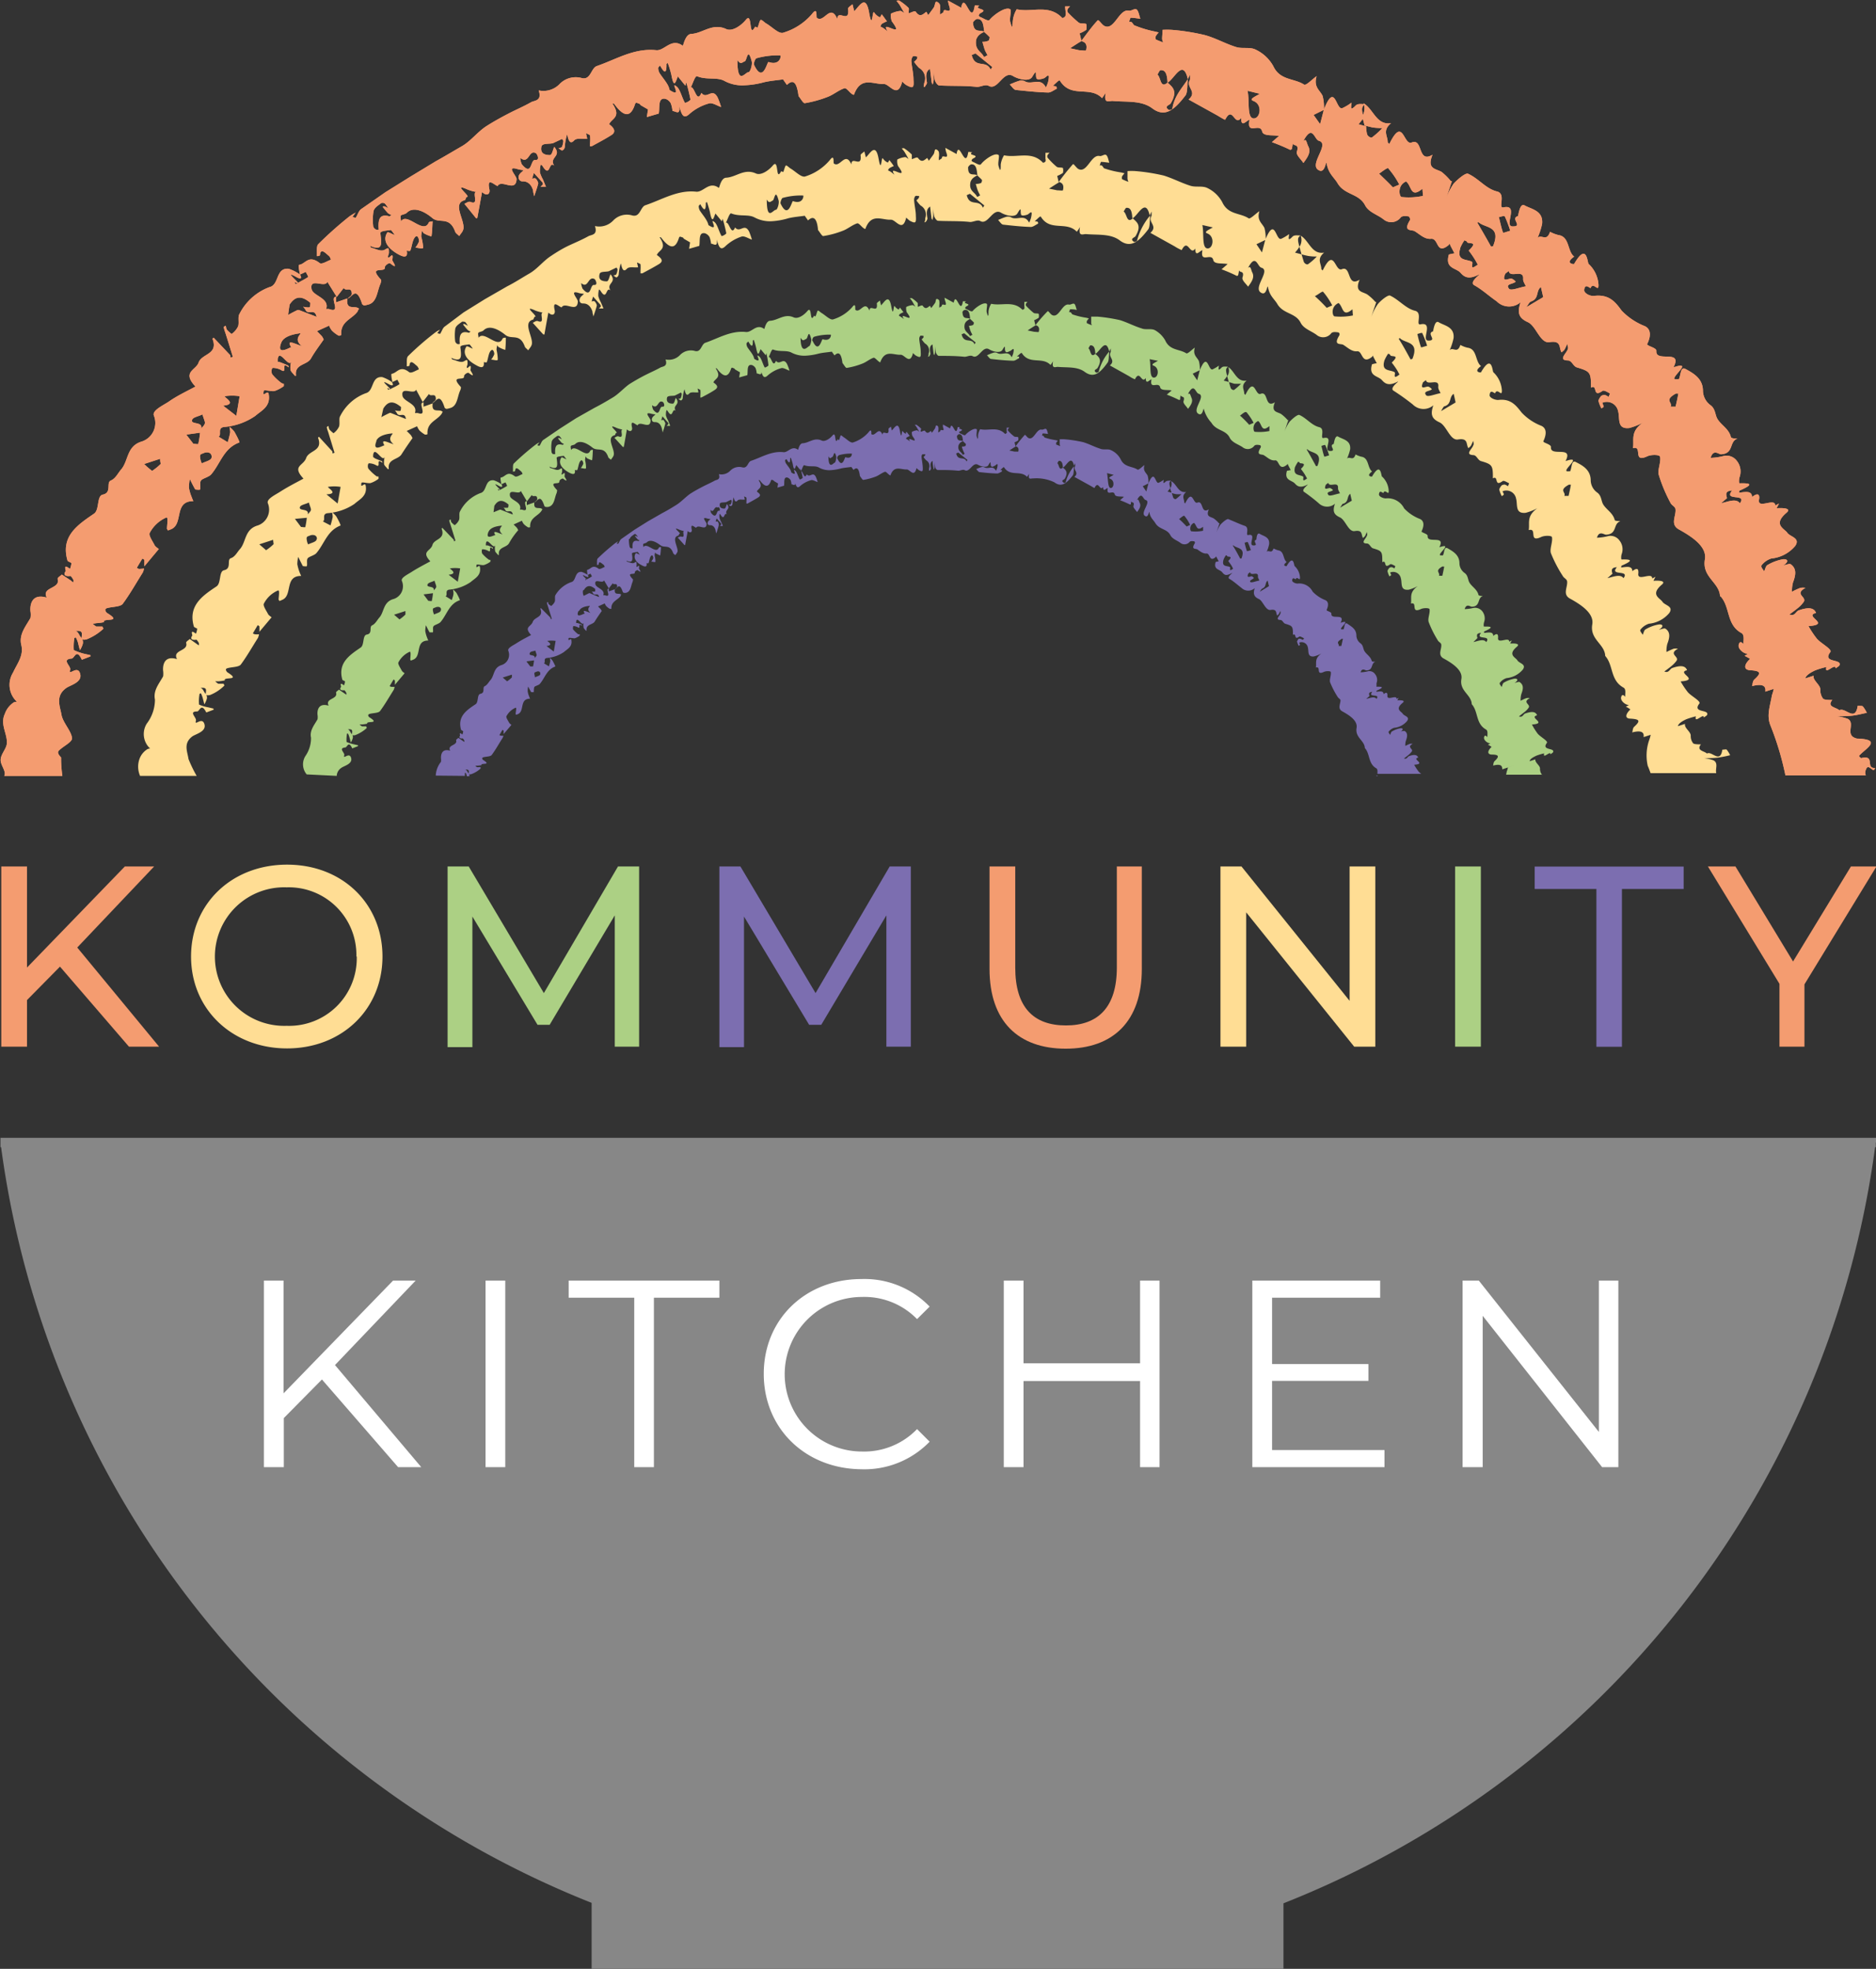 <?xml version="1.0" encoding="UTF-8"?> <svg xmlns="http://www.w3.org/2000/svg" id="Layer_1" data-name="Layer 1" viewBox="0 0 204.24 214.27"><rect x="0" y="0" width="204.24" height="214.27" fill="#333333" stroke="none"/><defs><style>.cls-1{fill:#878787;}.cls-2{fill:#f49c70;}.cls-3{fill:#ffdd94;}.cls-4{fill:#acd084;}.cls-5{fill:#7c6eb0;}.cls-6{fill:#fff;}</style></defs><path class="cls-1" d="M215.51,130.59v-.51H11.32v.51h0v.51h.07a103.24,103.24,0,0,0,64.29,82.24v7.18H151v-7.13a103.25,103.25,0,0,0,64.41-82.29h.08v-.51Z" transform="translate(-11.27 -6.25)"></path><path class="cls-2" d="M11.73,90.69h6.33a13.58,13.58,0,0,1-.14-2c0-.05-.53-.46-.24-.75.49-.5,1.5-.94,1.43-1.38-.1-.8-1-1.66-1.15-2.54s-.69-2,.49-2.87c.44-.34,1.83-.62,1.54-1.6s-1.31.37-1.08-.41c.12-.4-1-1.12.15-1.22.33,0,.52-1.17,1.12.13l.93-.36s0-.13,0-.14l-.68-.15A6.34,6.34,0,0,1,19.3,77a5.38,5.38,0,0,1,.07-1.33s.1,0,.15-.07a4.48,4.48,0,0,1,.22.52c.08.3.15.6.23.89a2.51,2.51,0,0,0,.32-.71.78.78,0,0,0-.19-.67c-.21-.19-.27-.62-.63-.72h.17c1.19-.09-.12,1.21,1.06.92a5.79,5.79,0,0,0,1.79-1.12c.05,0,0-.18-.08-.27h-.34c-.11,0-.24,0-.32,0a2.88,2.88,0,0,1-.39-.3l.4-.07a5.31,5.31,0,0,0,.83-.11c-.24-.51,2.15.11.33-1a.5.5,0,0,1-.19-.35c0-.08.1-.15.2-.18.58-.16,1.44-.13,1.7-.46.79-1.07,1.45-2.25,2.17-3.39a1.66,1.66,0,0,0,.15-.46,4.57,4.57,0,0,1-.52.05c-.08,0-.18-.08-.27-.12l.6-1c.08,0,.23.12.23.15,0,.23,0,.45,0,.68L28.56,66s-.38-.26-.45-.4c-.23-.46-.69-1.1-.54-1.35a3.7,3.7,0,0,1,1.81-1.68c.23-.07.07.81.07,1.24,0,0,.07.11.11.17l.33-.13c1.39-.56.26-3.07,2.43-3.06,0,0-.14-.3-.19-.46a4.56,4.56,0,0,1-.29-1,4.23,4.23,0,0,1,.1-.94c.19.38.37.76.59,1.13,0,0,.5.07.52,0,.08-.32-.07-.79.12-1s.83-.35,1.09-.64c1-1.16,1.37-2.87,3.06-3.47.1,0-.3-.76-.53-1.17a3.17,3.17,0,0,0-.55-.55,2.44,2.44,0,0,1,.09.62,8.81,8.81,0,0,1-.27,1.07l-1-.61c.4-.19-.17-.94.59-1.05a6.94,6.94,0,0,0,3.42-1.21c.65-.58,1.7-1,1.45-2.38-.1-.54-.71.53-.54-.33,0-.19.84.09,1.19,0a3.6,3.6,0,0,0,1-.53s0-.17,0-.26a.66.66,0,0,1-.25-.07,5.81,5.81,0,0,1-1-.94c-.14-.2-.1-.67.05-.71a1.89,1.89,0,0,1,1,.29c.59.29-.15-1.06.72-.35,0-.07,0-.19-.07-.2-.27-.13-.55-.24-.83-.35a2.8,2.8,0,0,0-.28-.06c0-.11,0-.21,0-.31.17-1.15,1.18,1,1.46.29a2.47,2.47,0,0,0-.08.86c0,.19.3.45.48.68,0,0,.13,0,.13,0-.2-1.3,1.2-1.13,1.62-1.87s.92-1.39,1.39-2.07c0,0-.11-.26-.21-.37s-.35-.36-.52-.54l1.32-.6a2,2,0,0,0,.29.52,3.31,3.31,0,0,0,.71.55c.1.06.32,0,.32-.09-.09-1.48,1.21-1.68,1.8-2.55,0-.08.09-.18.14-.28a1.06,1.06,0,0,0-.21-.11c-.45-.16-1.23.22-1.06-1h0l-1.22.42v-.54h0l0-.06c-.82,0,.63,1.83-.73,1.35a.66.66,0,0,0-.37,0c.43-1.22-1.43-1.42-1.58-2.2-.23-1.29,1.46-.06,1.72-.78l1,1.61h0v.06l.78-1c.24.43.84-.21.88.62,0,.24-.28.35-.44.53h0c.49-.14.91-1.46,1.57.61a.41.41,0,0,0,.23.14,2.57,2.57,0,0,0,.38-.08c1-.21,1-1.41,1.36-2.23.06-.15.14-.43.07-.5-1.46-1.59.54-.68.43-1.34,0-.22.46-.52.59-.42,1,.79.2-.27.22-.37.2-1.15-.42.06-.47-.36,0-.17.11-.29.1-.46,0-.51,0-.57-.44-.31s-1-.11-1.5-.21c0,0-.09-.15-.14-.22,1.47.67,1.28-.28,1.15-1.37,0-.25.73-.27,1.15-.34a3.61,3.61,0,0,1,.41.55c-.27-.1-.74-.38-.8-.28-.59.9.1,1.75,1.11,2.33.34.19,1.21.68,1-.35,0,0,.36.08.39,0,.19-.48.22-1.15.53-1.49s.44.38.42.48a2.44,2.44,0,0,1-.4.68c.3,0,.8.2.85,0A5.77,5.77,0,0,0,57.13,32a2.19,2.19,0,0,1,.1-.63c.06.09.12.23.17.26a3.33,3.33,0,0,0,.84.35c.09-.51.09-1.09.13-1.65-.15.06-.38,0-.44.18-.59,1.26-2.38-1.22-3-.16,0-.23-.12-.56,0-.66s.48-.12.64-.29c.75-.75,2-.08,2.77.58s1.86-.27,2.49,1.5c.05.15.29.31.44.46.16-.28.43-.49.46-.85.09-1-1.22-2.69.12-3.05.12,0,.13-.36.26-.36.49,0-1.74-1.62.09-.79a5.14,5.14,0,0,0,.91.25c-.47.08.36,1.48-.61,1.09-.24-.09-.45.12-.67.2L63.1,30s.14,0,.14-.06l.51-2.79c.59.55.9.13.8-.28-.29-1.37.46-.54.89-.37h0c.43-.79,2,.76,2.07-.76,0-.37-1.21-1.5.12-1.08a3.84,3.84,0,0,0,.65.11c-.18.2-.44.34-.53.61s.06.63.45.61.91.23,1.11,1c0,.2.08.41.12.62.15-.47.32-.92.44-1.41a1,1,0,0,0-.28-.51c-.11-.09-.26,0-.39,0l.19-.62.91,1a.37.37,0,0,1,.07.25,1.23,1.23,0,0,1-.26.25l.6,0c-.11-.25-.22-.52-.32-.77a3.48,3.48,0,0,1-.34-.79,3,3,0,0,1,.09-.85.59.59,0,0,1,.18.13c.88,1.45.68-.62,1.29,0-.61-.95.89-1,0-2.06-.15.32-.24.91-.48.9s-1.12,0-.91-.94c.09-.37.81-.25,1.24-.35l1-.47s.15.19.14.23a1.88,1.88,0,0,1-.15.63c-.07.12-.25.1-.37.15.14.09.32.27.41.24a.47.47,0,0,0,.27-.38A5.88,5.88,0,0,1,73,20.9c.07-.15.13,1.34.77.64.3-.33,1-.12,1.43-.19,0,0-.09-.4-.13-.61.15.08.44.2.44.24a4.84,4.84,0,0,1,0,.85c0,.11,0,.21,0,.31s.17,0,.23,0c.71-.39,1.42-.76,2.11-1.2.51-.33.29-.77-.26-1.17.25-.65,1.38-.73.35-2.26.08,0,.17,0,.22.08,1.12,1.52,1.82,1.39,2.27-.08l.11-.09.36.13.14.16.78.45-.13.83,1.3-.38c.13-.66-.13-1.78.73-1.6a1,1,0,0,1,.58.49,2.9,2.9,0,0,1,.18.83c.33,0,.89.54.73-.53l.08.23c.24.86.47,1.12,1,.66a5.34,5.34,0,0,1,2.16-1.18c.37-.12.88.24,1.33.39a10.2,10.2,0,0,0-.36-1c-.6-1.21-1.18.24-1.79-.54-.5,1.23-.74-.75-1.15-.6.22-.43.47-1.3.69-1.21,1,.42,2.13.08,2.92.48a4.08,4.08,0,0,0,2.27.5,9.38,9.38,0,0,0,2.09-.33c.68-.16,1.38-.21,2.07-.31l.42.6c.82-.78,1.11,0,1.27,1.22.23.27.5.79.68.77a12.39,12.39,0,0,0,2.5-.69c.61-.23,1.17-.72,1.8-.93.21-.08.51.38.78.58.08.07.26.16.27.12.76-2.07,2.09-1.1,3.26-1.17.63,0,1.49,1.69,2-.27a2.28,2.28,0,0,0,.44.39c.72.39.85.33.78-.58,0-.67-.17-1.33-.23-2a.82.82,0,0,1,.17-.55c.14-.07.33,0,.5.05a1.34,1.34,0,0,1-.08.26,2.65,2.65,0,0,1-.29.29,4.54,4.54,0,0,0,.54.66,1.31,1.31,0,0,1,.58,1.59,3.25,3.25,0,0,0-.08.45s.12.06.14,0,.24-.32.22-.43c-.12-.66-.17-1.24.33-1.5l.18,1.46a.74.74,0,0,0,.11.24,2.57,2.57,0,0,0,.11-.48c0-.35,0-.7,0-1.05a5.8,5.8,0,0,0,.13,1.07c.09.26.31.56.48.56,1.37.08,2.73,0,4.1.16.43,0,.91-.32,1.29-.11,1,.54,1.58-1.75,2.66-1.06.62.36,1.76.62,2.07.07.6-1,.31-.25.46.16.08.2.54.1.81,0s.72-.82.46.39a4.67,4.67,0,0,1-.24.62c-.6-1.2-1.59-.21-2.32-.7a.91.91,0,0,0-.69,0c-.31.09-.62.24-.93.36.22.21.43.58.67.6,1.17.12,2.34.25,3.52.28.3,0,.62-.27.93-.41,0-.09,0-.24-.08-.25a1.35,1.35,0,0,0-.35-.06l.54-.5c.07-.05.19-.13.22-.09,1.22,2,3.26.53,4.6,1.92a4.82,4.82,0,0,0,.4-.6c-.26,1.33.41.86.79.91,1.45.13,3.08-.08,4.25.78,1.41,1.08,2.44.18,3.64-1.38.24-.31.18-1.17.26-1.78h0c-.63,1-1.49,1.83-1.69,3.26,0,0-.3.16-.39.09-.57-.4.1-.52.21-.7.81-1.37.2-1.78-.34-2.27h0c-.81.71-.72-.6-1.1-.87.11-.17.23-.47.33-.48.63-.07.73.63.77,1.35h0c.74-.37,1.67-2.68,2.21-.38h0v0l.24-.49c0,.18,0,.45,0,.55-.54.82.87,1.28-.16,2.16l3.09,1.71c.31.18.87.54.9.48.82-1.6,1,.81,1.73-.19,0,1.13.56.29.91.21-.34,1.76,1.14.25,1.38,1.27.13.55,1.19.35,1.83.49l-.77.67a21.2,21.2,0,0,1,2,.84s.16-.06.17-.09c.05-.22.08-.44.12-.66,0,.42.73,0,.43.95-.11.36.46.82.71,1.23.43-.59.87-1.17.53-1.82-.1-.18-.14-.43-.24-.6s-.18,0-.28,0c1-1.85,1.17-.14,1.67,0,1.3.35-1.26,2.69.07,3.24.68.28.69-1.32.8-.69.2,1.05.8,1.44,1.17,2.07.78,1.31,2.32,1.09,3,2.41.4.76,1.34,1,2,1.52a1.3,1.3,0,0,0,1.88-.21c.19-.2.58-.15.84-.11.11,0,.22.32.16.41-.79,1.3.18,1,.51,1.2.56.33,1.08.9,1.79.83.86-.08.53,1.79,1.89.7l.14-.17.06.13,0,.05.46.87a5.53,5.53,0,0,0-.61.13c-.46,1.56.79,1.43,1.28,2,.33.37.78.77,1.86.24.76-.38-1.07.72-.38,1.1.88.49,1.61,1.18,2.44,1.75a1.91,1.91,0,0,0,2.61.1c-.45,1.28-.09,1.77.8,2.18s1.33,2.33,2.34,2.17c1.35-.22,1,.63,1.32,1.11.11-.11.26-.2.32-.31a5.31,5.31,0,0,0,.3-.64c0,.2.13.38.06.59-.15.48-1.1,1.21,0,1.24.45,0,.57.64,1,.76,1.45.43,1.53.55,1.52,2.2.77-.42.11,1.16,1.24.36.17-.13.57.14.83.27,0,0-.1.25-.15.38a1.47,1.47,0,0,0-.39-.21.64.64,0,0,0-.42.1c-.14.17-.31.43-.29.56a3.52,3.52,0,0,0,.32.8,2.47,2.47,0,0,0,.25-.18,3.16,3.16,0,0,0-.16-.43,1.25,1.25,0,0,1,1.72.9c.23.8-.17,2,1.23,1.84a6.9,6.9,0,0,0,1.48-.59c-1.43,1-.93,1.89-1.09,2.79,1.11-.33-.1,1.65,1.56.88.46-.21,1.34-.19,1.39.05.13.6-.32,1.5-.13,2A16.56,16.56,0,0,0,193.15,61c.12.25.49.38.53.65.1.75-.63,1.66.37,2.22,1.36.75,3.1,1.86,2.83,3.28-.32,1.93,1.59,2.48,1.65,4l.06,0c1.07,1.19.61,3.1,2.28,4,.34.2.2.79.21,1.21,0,0-.38-.54-.52.07-.08.32.25.69.6.87s.59,0,.05.32c.2.12.61.32.58.35-.63.58-.74,1.17,0,1.22,1.11.07,1.31.26.49,1-.22.2-.18.49-.27.73,1.35-.35,1.52.12,1.45.6l1.92-.63-1,.33a4.8,4.8,0,0,1-.2.69c-.18,1.13-.61,2.15-.17,3.27a31.75,31.75,0,0,1,1.64,5.46h8.75a.76.76,0,0,1,0-.6c.28-.88.84.53,1-.21-1.09.05.09-1.47-1.52-1.07,0,0-.26-.2-.21-.26.63-.74,2.67-1.78-.24-1.87-1.42-.35-.09-1.65-1-2.15a5.37,5.37,0,0,0-1.21-.28c.58,0,1.16,0,1.75-.07s1-.2,1.54-.3a3.55,3.55,0,0,0-.43-.7c-.08-.08-.37-.05-.56-.07-.28,1.84-1.36.11-2,.49-.35-.34-1.4-.35-.77-1.12-.34,0-.86,0-1-.14a1.54,1.54,0,0,1-.3-1c0-.52-.85-1-.73-1.5l-.91.29c.06-.25.34-.53,1.07-.87a9.27,9.27,0,0,1,1.23-.37c-.26,1,1-.51,1,.15.15-.12.38-.23.43-.35.26-.71-1.92-.22-1-1.43.22-.3-1-.92-1.46-1.44a10.35,10.35,0,0,1-.92-1.38c2.55-.18-.6-1.1.82-1.43-.26-.7-1.08-.56-1.89-.28-.32.11-.43.7-1,.44.33-.25.68-.5,1-.77a3.15,3.15,0,0,0,.53-.57c.44-.57-1.09-.84.21-1.55a1.51,1.51,0,0,0-.56,0,8.27,8.27,0,0,0-.91.42,3.62,3.62,0,0,1,.11-1c.29-.78.45-1.51-.26-2-.12-.08-.53.08-.81.14.66-.4.51-.72,0-.68a5.12,5.12,0,0,0-1.7.63c-.2.11-.25.46-.37.7-.11-.23-.41-.49-.28-.67a2.19,2.19,0,0,1,1.07-.74,3.86,3.86,0,0,0,2.59-1.36c.61-.88-.57-1-.86-1.44s-1.62-.88-.08-2.18c.61-.52-.49-.53-1.08-.49l.26-.51-.41.22c0-.92-2,.48-1.76-.68.05-.26.07-.9-.77-.25,0-.73-.76-.54-1.41-.47,0,0,0-.22.06-.23,1.6-.7,1.2-.82,0-.79-.09,0-.08-.44,0-.68a1.86,1.86,0,0,0-.29-1.75,1.4,1.4,0,0,0-1.51-.53,6.27,6.27,0,0,1-1.35.19c.27-1,.9-.38,1.11-.39,1.47-.06.86-1.41,1.82-1.71-.25,0-.69,0-.73-.17-.21-.9-1.1-1.32-1.48-2-.24-.42-.2-1.06-.72-1.45a2,2,0,0,1-.84-1.56c0-1.34-1-1.9-1.89-2.39-.58-.33-.51.71-.74,1.12,0,0-.15,0-.22,0-1.19.14,2.11-2.13-.36-1.3,1.06-2.05-2-.46-1.86-1.8,0-.36-1.06-.52-1-.74.49-1,.33-1.68-.27-1.95a7.1,7.1,0,0,1-2.51-1.68c-.72-1-1.4-1.8-3-1.61-.46.06-1.13-.31-1.08-.66.09-.66.46-.3.69-.18.31-.77.88.54.87-.35a3.4,3.4,0,0,0-1.08-2.29c-.14-.14-.18-2.41-1.57,0,0,.08-1.08-.05,0-.79-.77-.59-.47-2.19-1.73-2.35a4.3,4.3,0,0,1-.9-.35c-.37,1.14-.93.22-1.36.66a7.57,7.57,0,0,0,.5-1.53c.14-1.44-1.14-1.58-1.9-2-.55-.33-.68,1.14-.74,1.16-.86.26.61,1.14-.57,1.12-1,0,.75-2.45-1-2.07-.64.14.33-1.48-.69-1.73-1.22-.29-2-1.41-3.16-1.93-.27-.13-1.13.59-1.59,1.1a7.49,7.49,0,0,0-.83,1.65c.22-.64.44-1.28.66-1.94,0,0-.08,0-.11,0a6.66,6.66,0,0,0-1-1c-.61-.38-1.66-.28-1-1.88-1.66,1-1-1.84-2.27-1.33-.9.37-.93-2.94-2.43.16-.06-.07-.18-.12-.18-.22,0-.66-.61-1.24.37-2.05-1.6.27-1.92-1.54-3-2.16a1.55,1.55,0,0,1-.16,1.42c.07.25.16.55.27,1l.87.21a7.49,7.49,0,0,0,1.07.07,8.85,8.85,0,0,1-1.11,1c-.16.1-.48-.1-.55-.32S160,20.22,160,20l-.83-.23a5.26,5.26,0,0,0,.56-.73c-.29-1-.2-1.15.13-1.45-.34,0-.78-.09-1,.15-.72.74-.43,0-.45-.32a5.57,5.57,0,0,1-1,.6c-.71.25-.78-2.92-2,.13v0h0l-.42,1.61-.71-1,1.13-.56h0l0,0a5.09,5.09,0,0,0-.15-1.52c-.31-.64-1-.95-.65-2.14-.47.32-1.14,1.05-1.36.92-1.09-.71-2.62-.44-3.35-2a4.28,4.28,0,0,0-1.95-1.82c-.61-.3-1.44-.06-2.1-.27-1.17-.36-2.27-1-3.45-1.31a23.56,23.56,0,0,0-3.56-.56,8.69,8.69,0,0,0-1,0c0,.33-.05.67-.05,1a1.23,1.23,0,0,0,.12.37c-.27-.1-.54-.2-.81-.33a.7.7,0,0,1,0-.36,2.44,2.44,0,0,1,.32-.4l-.43-.1A12.17,12.17,0,0,1,134.75,9c-.12-.05-.23-.52-.56-.34a3.16,3.16,0,0,1,.16-.48c.36,0,.71.07,1.07.11-.13-.34-.19-.83-.4-1s-.58.18-.84.12c-1.09-.24-1.6,2.25-2.7,1.65-.26-.14-.6-.7-.7-.6-.64.68-1.21,1.49-1.8,2.26h0c.39.09.71.32.53,1,0,.09-.48,0-.74,0l-1-.22c.41-.26.83-.55,1.24-.78v0h0l-.2-.84a3.55,3.55,0,0,0,.72-.38,1.38,1.38,0,0,0,0-.64c-.26-.1-.58,0-.81-.14a11.84,11.84,0,0,1-1.22-1.15.45.45,0,0,1,0-.32,1.27,1.27,0,0,1,.27-.3h-.54c0,.25.06.5.07.75a.66.66,0,0,1-.07.35c-.1.1-.27.2-.33.14-1.46-1.53-3.31-.55-4.94-.93a3,3,0,0,0-.42,1.21c-.06.5,0,1.19-.28.18-.12-.37.16-1.29,0-1.38-.48-.36-1.83.61-2.24,1.13-.18.22-.69-.18-1.06-.31,0,0-.09-.07-.13-.11s.08-.25.14-.28c1.12-.53-.8-.4-.07-.83-.17,0-.5-.08-.51,0-.37,2.34-1.11-1.71-1.48.22l-1.43-.78a2.71,2.71,0,0,0,.1.51C115,8,114,7,114,7.51c0,.12-.26.22-.4.33l0-.37a1.91,1.91,0,0,0,0-.7c-.07-.19-.3-.36-.42-.32s-.13.43-.24.6-.41.57-.62.85c-.07-.13-.18-.38-.21-.36-.37.28-.69.64-1.13,0-.12-.17-.52.1-.79.16,0-.2.06-.52,0-.58a5.77,5.77,0,0,0-1-.79c-.09-.06-.22,0-.33,0a5.37,5.37,0,0,1,.35.45c.18.29.34.59.51.89-.15-.08-.31-.25-.45-.23a2.93,2.93,0,0,0-1,.3,1.67,1.67,0,0,0,.1.84c1.55,2.07-1.42-.36-.45,1.09-.16-.12-.32-.25-.48-.36a2.06,2.06,0,0,0-.33-.17c.06-.1.1-.25.17-.3a4.68,4.68,0,0,1,.55-.27c-.19-.25-.37-.52-.57-.76,0,0-.16.34-.2.32a1.37,1.37,0,0,1-.61-.51c-.22-.43-.19,2.08-.56,0s-1.08-.66-1.62-.15l-.19-.76c-.17.16-.49.34-.48.49.2,1.7-1.15,0-1.17,1.12-.77-1.77-1.45.5-2.23-.13-.11-.08.14-1.31-.55-.39a6.61,6.61,0,0,1-3.08,2c-.49.2-1.24-.63-1.89-1-.21-.12-.5-.46-.61-.37s-.2.55-.32.82c0,.05-.25-.13-.28-.08-.73,1.36-.24-1.71-1-.76-.55.67-1.51,1.3-2.14,1-1.5-.69-2.52.45-3.78.53-.69,0-.89,1.34-.95,1.29-1.25-.92-2,.6-2.91.48-2.4-.24-4.33,1-6.42,1.72-.69.21-.66,1.65-1.76,1.29a2.45,2.45,0,0,0-2.29.65,2.44,2.44,0,0,1-2.3.72c.38,1.16-.45,1.08-.82,1.28-.79.45-1.64.81-2.45,1.23s-1.61.86-2.38,1.35c-1,.63-1.72,1.64-2.71,2.21s-1.9,1.12-2.86,1.65L55.91,25.5l-2.68,1.67L50.6,29c-.29.2-.39.64-.6.94,0,.05-.23-.05-.35-.09l.34-.46a5.46,5.46,0,0,0-.7.43,41.36,41.36,0,0,0-3.37,3c-.23.24-.12.85-.16,1.3.11,0,.33,0,.34-.11.09-.83.61-.2,1,.11a.88.88,0,0,1,.19.4c-.41.14-1,.55-1.23.35-1.22-.93-1.51.1-2.21.2-.14,0,0,.68.08,1.06h0v0l.63-.29c.09.19.3.54.26.56-.35.23-.73.42-1.1.63,0,.07,0,.1-.09.05l-.19.11-.08-.24.27.13.09-.05c-.22-.31-1.5-1.36-.17-.62.14.08.75.38.38-.28h0v0a4.64,4.64,0,0,0-1.23-.63c-1.45-.13-1,1.76-2.1,2a6,6,0,0,0-3.26,2.92c-.21.33,0,1-.16,1.37a2.23,2.23,0,0,1-.69.81,3.28,3.28,0,0,1-.52-.47,1.05,1.05,0,0,1-.11-.43c-.08.05-.23.08-.23.17a3.33,3.33,0,0,0,.16.55c.28.88.55,1.76.83,2.66,0,0-.15.06-.22.09s0-.24-.11-.31L34.53,43s-.13.09-.12.14c.65,1.71-1.17,1.57-1.52,2.57-.28.83-1.85,1-.34,2.61-1,.54-2,1-2.92,1.65-.64.42-1.81.95-1.61,1.5a2.13,2.13,0,0,1-1.41,2.86c-1.56.53-1.35,2.06-2.14,3-.37.42-.61,1-1.14,1.22s.15,1.32-.87,1.53c-.68.14-.34,1.65-.95,2.07-1.76,1.21-3.67,2.44-2.89,5.11,0,.09.44.23.43.28a2.78,2.78,0,0,1-.16.63c-.83-.65-.41.16-.47.24-.28.37-.11.61.54.52a1.92,1.92,0,0,1,.31.45c0,.09,0,.18-.05.27L19,69.44,18,68.78c-.16.17-.5.32-.45.51.29,1.06-1.8.84-1.19,2-1.95-.58-1.8,1.33-1.77,1.51a2.3,2.3,0,0,1,0,.7c-.53.94-1.28,1.8-1,2.95s-.44,2-.9,3a2.51,2.51,0,0,0,.42,3.17,1.4,1.4,0,0,0-.32.06,2.44,2.44,0,0,0-1,1.28c-.54,1.15.33,2.2.22,3.25-.07.57-.66,1.13-.67,1.74S12,90.22,11.73,90.69ZM199.29,60.46c-.17-.52-.12-.78.56-.83-1,1.22,1.69.26.84,1.39-.42-.58-1.32-.15-2.05,0Zm-5.57-11.38.27,0c-.08.48-.19.95-.3,1.43h-.54C193.39,50,192.39,49.83,193.72,49.08Zm-15.83-10c1-.29.55-1.18,1.14-1.59.07.32.15.65.25,1.1l-1.85,1.1C177.59,39.5,177.77,39.14,177.89,39.1Zm-.8-2.46c0,.29.18.5.3.79-.7.11-1.64.54-1.84.25-.43-.54.48-.47.73-.76a1.13,1.13,0,0,0-.43-.32c-.31-.08-1.09.49-.74-.44,0-.13.28-.27.42-.4C175.65,36.58,177.21,35.45,177.09,36.64Zm-2-6.84a13,13,0,0,1,.6,1.59c-.39.09-.75.27-.79.18-.19-.52-.3-1.11-.45-1.68C174.66,29.86,175,29.69,175.08,29.8Zm-2.85.65c.71.67,2.5.36,1.58,2.61-.05,0-.22.1-.25,0-.48-.87-1-1.77-1.49-2.6C172.12,30.49,172.21,30.43,172.23,30.45Zm-2,2.81a4.68,4.68,0,0,1,.46-.84c.1.06.25.07.28.18.09.29,1.34-.16.19.94q.3.39.57.81a8,8,0,0,1,.41.72c-1,.76-.43-.19-.62-.3C171,34.42,169.8,34.72,170.25,33.26ZM164.35,26c.62.46.46,1.9,1.78.79l.06.78a7.35,7.35,0,0,1-2.35.12C163.59,27.59,163.39,26.4,164.35,26Zm-1.92-1.4a8.71,8.71,0,0,1,1.18,1.74l-.7.3c-.53-.57-1-1-1.5-1.49C161.76,24.92,162.31,24.45,162.43,24.57Zm-14-8.14c-.65.37-1.18.59-.7.78,1,.38.75,1.8.12,1.89-.88.14-.51-1.89-.76-3ZM117.62,8.32c.67-.07.72.7.8,1.41l0,0h0v0a8,8,0,0,1,.6.57.92.92,0,0,1-.11.37,1.48,1.48,0,0,1-.5.13,1.28,1.28,0,0,1-.19,0c.09.28.16.57.25.83s.21.42.31.63c-.14.06-.37.24-.4.17-.28-.6-1-.71-.84-1.84a1.18,1.18,0,0,1,.37-.57,2.06,2.06,0,0,1,.51-.3v0c-.42-.3-1.13.22-1.22-1C117.19,8.64,117.47,8.34,117.62,8.32Zm-.15,3.74,1.83,1.48-.18.29c-.49-1.12-1.69-.06-2.06-1.59Zm-23.84.53a8.46,8.46,0,0,1,2.6-.31c.1,0,0,1.15-1.28.72-.17-.1-.59,2.43-1.59.3C93.3,13.18,93.48,12.62,93.63,12.59Zm-1.28.34c.25-.1.32-1.66.76,0,.09.35-.16,1.17-.34,1.17-.38,0-1.22,1.54-1.22-1.32C91.91,13.35,92.09,13,92.35,12.93Zm-9.22.45c.52.95.72.83.7-.18,0,0,.09-.06.14-.1a12.49,12.49,0,0,1,.39,1.28c.3,1.66.49.67.71.19l.81,1,.1-.35a18,18,0,0,1,.46,1.86c0,.13-.56.42-.61.35-.32-.56-.52-1.46-.88-1.75-.83-.68.73,1.34-.78.37,0,.06,0,.08,0,0h0a2.16,2.16,0,0,0-.19-.53c-.26-.47-.61-.86-.9-1.31a1.15,1.15,0,0,1-.15-.54C82.93,13.55,83.06,13.47,83.13,13.38ZM69.61,22.92c.13.07.49.8-.07.74s-.32,1.84-1.46.47a1.94,1.94,0,0,1-.17-.7C68.89,24.21,68.81,22.48,69.61,22.92ZM51.94,29.21c.12-.4.52-.6.82-.85a.44.44,0,0,1,.42.05,2.91,2.91,0,0,1,.35.5,2.06,2.06,0,0,0-.42-.21c-.06,0-.12,0-.18.06.19.23.37.47.57.68a1.07,1.07,0,0,0,.38.2l-.2.16c-1.17-.35-1.25.46-1.18,1.42,0,.05-.21.07-.32,0a.59.59,0,0,1-.27-.3A5.83,5.83,0,0,1,51.94,29.21ZM42.8,39.4c.65-1,1.36-.95,2.26-.19,0,0,0,.44-.09.48s-.46,0-.7-.06a2.16,2.16,0,0,1,.24.31c.29.69,1-.23,1.23.79L43.84,40a.36.36,0,0,0-.2,0c-.34.17-.69.34-1,.53C42.7,40,42.79,39.47,42.8,39.4Zm-.9,4.12c.26-.64,1.23-.9,2.05-1,.25,0-.84.61.18,1.39-.67-.18-1.77-.84-1.15.14C43,43.93,41.26,45.12,41.9,43.52Zm-6.16,5.85a5.21,5.21,0,0,1,1.62,0L37,51.51,35.56,50.4C37.22,50.24,35.54,49.43,35.74,49.37ZM33,56.2c-.1-.23-.07-.18,0,0ZM34.31,56c0,.37-.69.47-1.07.69l-.1-.25c-.23-.85,0-.73.31-.88S34.35,55.44,34.31,56Zm-1-4.66c.15.54.31.81.26,1s-.25.37-.39.55c.17-.81-1.15-.39-1-.93C32.27,51.65,32.8,51.6,33.32,51.35Zm-.26,2a9.26,9.26,0,0,1-.19,1.21c0,.08-.34,0-.54,0-.32-.42-.55-.72-.77-1Zm-4.34,2.84c0,.17,0,.33.07.55a6.28,6.28,0,0,1-.95.77,9.48,9.48,0,0,1-.87-.75Z" transform="translate(-11.27 -6.25)"></path><path class="cls-2" d="M11.73,90.69h6.33a13.58,13.58,0,0,1-.14-2c0-.05-.53-.46-.24-.75.49-.5,1.5-.94,1.43-1.38-.1-.8-1-1.66-1.15-2.54s-.69-2,.49-2.87c.44-.34,1.83-.62,1.54-1.6s-1.31.37-1.08-.41c.12-.4-1-1.12.15-1.22.33,0,.52-1.17,1.12.13l.93-.36s0-.13,0-.14l-.68-.15A6.34,6.34,0,0,1,19.3,77a5.38,5.38,0,0,1,.07-1.33s.1,0,.15-.07a4.48,4.48,0,0,1,.22.52c.08.3.15.6.23.89a2.51,2.51,0,0,0,.32-.71.78.78,0,0,0-.19-.67c-.21-.19-.27-.62-.63-.72h.17c1.19-.09-.12,1.21,1.06.92a5.79,5.79,0,0,0,1.79-1.12c.05,0,0-.18-.08-.27h-.34c-.11,0-.24,0-.32,0a2.88,2.88,0,0,1-.39-.3l.4-.07a5.31,5.31,0,0,0,.83-.11c-.24-.51,2.15.11.33-1a.5.5,0,0,1-.19-.35c0-.08.1-.15.2-.18.58-.16,1.44-.13,1.7-.46.79-1.07,1.45-2.25,2.17-3.39a1.66,1.66,0,0,0,.15-.46,4.57,4.57,0,0,1-.52.05c-.08,0-.18-.08-.27-.12l.6-1c.08,0,.23.12.23.15,0,.23,0,.45,0,.68L28.56,66s-.38-.26-.45-.4c-.23-.46-.69-1.1-.54-1.35a3.7,3.7,0,0,1,1.81-1.68c.23-.07.07.81.07,1.24,0,0,.07.11.11.17l.33-.13c1.39-.56.26-3.07,2.43-3.06,0,0-.14-.3-.19-.46a4.56,4.56,0,0,1-.29-1,4.23,4.23,0,0,1,.1-.94c.19.38.37.76.59,1.13,0,0,.5.07.52,0,.08-.32-.07-.79.12-1s.83-.35,1.09-.64c1-1.16,1.37-2.87,3.06-3.47.1,0-.3-.76-.53-1.17a3.17,3.17,0,0,0-.55-.55,2.44,2.44,0,0,1,.09.62,8.81,8.81,0,0,1-.27,1.07l-1-.61c.4-.19-.17-.94.59-1.05a6.94,6.94,0,0,0,3.42-1.21c.65-.58,1.7-1,1.45-2.38-.1-.54-.71.53-.54-.33,0-.19.84.09,1.19,0a3.6,3.6,0,0,0,1-.53s0-.17,0-.26a.66.66,0,0,1-.25-.07,5.81,5.81,0,0,1-1-.94c-.14-.2-.1-.67.05-.71a1.89,1.89,0,0,1,1,.29c.59.29-.15-1.06.72-.35,0-.07,0-.19-.07-.2-.27-.13-.55-.24-.83-.35a2.8,2.8,0,0,0-.28-.06c0-.11,0-.21,0-.31.17-1.15,1.18,1,1.46.29a2.47,2.47,0,0,0-.08.86c0,.19.3.45.48.68,0,0,.13,0,.13,0-.2-1.3,1.2-1.13,1.62-1.87s.92-1.39,1.39-2.07c0,0-.11-.26-.21-.37s-.35-.36-.52-.54l1.32-.6a2,2,0,0,0,.29.52,3.31,3.31,0,0,0,.71.55c.1.06.32,0,.32-.09-.09-1.48,1.21-1.68,1.8-2.55,0-.08.09-.18.14-.28a1.06,1.06,0,0,0-.21-.11c-.45-.16-1.23.22-1.06-1h0l-1.22.42v-.54h0l0-.06c-.82,0,.63,1.83-.73,1.35a.66.66,0,0,0-.37,0c.43-1.22-1.43-1.42-1.58-2.2-.23-1.29,1.46-.06,1.72-.78l1,1.61h0v.06l.78-1c.24.43.84-.21.88.62,0,.24-.28.35-.44.53h0c.49-.14.91-1.46,1.57.61a.41.41,0,0,0,.23.14,2.57,2.57,0,0,0,.38-.08c1-.21,1-1.41,1.36-2.23.06-.15.14-.43.07-.5-1.46-1.59.54-.68.43-1.34,0-.22.46-.52.59-.42,1,.79.2-.27.22-.37.2-1.15-.42.06-.47-.36,0-.17.11-.29.1-.46,0-.51,0-.57-.44-.31s-1-.11-1.5-.21c0,0-.09-.15-.14-.22,1.47.67,1.28-.28,1.15-1.37,0-.25.73-.27,1.15-.34a3.61,3.61,0,0,1,.41.55c-.27-.1-.74-.38-.8-.28-.59.9.1,1.75,1.11,2.33.34.19,1.21.68,1-.35,0,0,.36.08.39,0,.19-.48.22-1.15.53-1.49s.44.38.42.48a2.44,2.44,0,0,1-.4.68c.3,0,.8.2.85,0A5.77,5.77,0,0,0,57.13,32a2.19,2.19,0,0,1,.1-.63c.06.09.12.23.17.26a3.33,3.33,0,0,0,.84.35c.09-.51.09-1.09.13-1.65-.15.06-.38,0-.44.18-.59,1.26-2.38-1.22-3-.16,0-.23-.12-.56,0-.66s.48-.12.64-.29c.75-.75,2-.08,2.77.58s1.86-.27,2.49,1.5c.05.15.29.31.44.46.16-.28.43-.49.46-.85.09-1-1.22-2.69.12-3.05.12,0,.13-.36.26-.36.49,0-1.74-1.62.09-.79a5.14,5.14,0,0,0,.91.25c-.47.08.36,1.48-.61,1.09-.24-.09-.45.12-.67.2L63.1,30s.14,0,.14-.06l.51-2.79c.59.55.9.13.8-.28-.29-1.37.46-.54.89-.37h0c.43-.79,2,.76,2.07-.76,0-.37-1.21-1.5.12-1.08a3.84,3.84,0,0,0,.65.11c-.18.2-.44.34-.53.61s.06.63.45.61.91.23,1.11,1c0,.2.08.41.12.62.15-.47.32-.92.44-1.41a1,1,0,0,0-.28-.51c-.11-.09-.26,0-.39,0l.19-.62.91,1a.37.37,0,0,1,.07.25,1.23,1.23,0,0,1-.26.25l.6,0c-.11-.25-.22-.52-.32-.77a3.48,3.48,0,0,1-.34-.79,3,3,0,0,1,.09-.85.59.59,0,0,1,.18.13c.88,1.45.68-.62,1.29,0-.61-.95.89-1,0-2.06-.15.32-.24.91-.48.9s-1.12,0-.91-.94c.09-.37.81-.25,1.24-.35l1-.47s.15.19.14.23a1.88,1.88,0,0,1-.15.63c-.07.12-.25.1-.37.15.14.09.32.27.41.24a.47.47,0,0,0,.27-.38A5.88,5.88,0,0,1,73,20.9c.07-.15.13,1.34.77.64.3-.33,1-.12,1.43-.19,0,0-.09-.4-.13-.61.15.08.44.2.44.24a4.84,4.84,0,0,1,0,.85c0,.11,0,.21,0,.31s.17,0,.23,0c.71-.39,1.42-.76,2.11-1.2.51-.33.29-.77-.26-1.17.25-.65,1.38-.73.35-2.26.08,0,.17,0,.22.08,1.12,1.52,1.82,1.39,2.27-.08l.11-.09.36.13.14.16.78.45-.13.83,1.3-.38c.13-.66-.13-1.78.73-1.6a1,1,0,0,1,.58.49,2.9,2.9,0,0,1,.18.83c.33,0,.89.54.73-.53l.08.23c.24.86.47,1.12,1,.66a5.34,5.34,0,0,1,2.16-1.18c.37-.12.88.24,1.33.39a10.2,10.2,0,0,0-.36-1c-.6-1.21-1.18.24-1.79-.54-.5,1.23-.74-.75-1.15-.6.22-.43.47-1.3.69-1.21,1,.42,2.13.08,2.92.48a4.08,4.08,0,0,0,2.27.5,9.38,9.38,0,0,0,2.09-.33c.68-.16,1.38-.21,2.07-.31l.42.6c.82-.78,1.11,0,1.27,1.22.23.27.5.79.68.77a12.39,12.39,0,0,0,2.5-.69c.61-.23,1.17-.72,1.8-.93.21-.08.51.38.78.58.08.07.26.16.27.12.76-2.07,2.09-1.1,3.26-1.17.63,0,1.49,1.69,2-.27a2.28,2.28,0,0,0,.44.39c.72.39.85.33.78-.58,0-.67-.17-1.33-.23-2a.82.82,0,0,1,.17-.55c.14-.07.33,0,.5.05a1.34,1.34,0,0,1-.08.26,2.65,2.65,0,0,1-.29.29,4.54,4.54,0,0,0,.54.66,1.31,1.31,0,0,1,.58,1.59,3.25,3.25,0,0,0-.08.45s.12.06.14,0,.24-.32.22-.43c-.12-.66-.17-1.24.33-1.5l.18,1.46a.74.74,0,0,0,.11.24,2.57,2.57,0,0,0,.11-.48c0-.35,0-.7,0-1.05a5.8,5.8,0,0,0,.13,1.07c.09.26.31.56.48.56,1.37.08,2.73,0,4.1.16.43,0,.91-.32,1.29-.11,1,.54,1.58-1.75,2.66-1.06.62.36,1.76.62,2.07.07.6-1,.31-.25.46.16.08.2.54.1.81,0s.72-.82.46.39a4.67,4.67,0,0,1-.24.62c-.6-1.2-1.59-.21-2.32-.7a.91.91,0,0,0-.69,0c-.31.09-.62.24-.93.36.22.21.43.58.67.6,1.17.12,2.34.25,3.52.28.3,0,.62-.27.93-.41,0-.09,0-.24-.08-.25a1.35,1.35,0,0,0-.35-.06l.54-.5c.07-.05.19-.13.22-.09,1.22,2,3.26.53,4.6,1.92a4.82,4.82,0,0,0,.4-.6c-.26,1.33.41.86.79.91,1.45.13,3.08-.08,4.25.78,1.41,1.08,2.44.18,3.64-1.38.24-.31.18-1.17.26-1.78h0c-.63,1-1.49,1.83-1.69,3.26,0,0-.3.16-.39.09-.57-.4.1-.52.21-.7.81-1.37.2-1.78-.34-2.27h0c-.81.71-.72-.6-1.1-.87.11-.17.23-.47.33-.48.63-.07.73.63.77,1.35h0c.74-.37,1.67-2.68,2.21-.38h0v0l.24-.49c0,.18,0,.45,0,.55-.54.82.87,1.28-.16,2.16l3.09,1.71c.31.18.87.54.9.48.82-1.6,1,.81,1.73-.19,0,1.13.56.29.91.21-.34,1.76,1.14.25,1.38,1.27.13.55,1.19.35,1.83.49l-.77.67a21.2,21.2,0,0,1,2,.84s.16-.06.17-.09c.05-.22.08-.44.12-.66,0,.42.73,0,.43.95-.11.36.46.82.71,1.23.43-.59.87-1.17.53-1.82-.1-.18-.14-.43-.24-.6s-.18,0-.28,0c1-1.85,1.17-.14,1.67,0,1.3.35-1.26,2.69.07,3.24.68.28.69-1.32.8-.69.2,1.05.8,1.44,1.17,2.07.78,1.31,2.32,1.09,3,2.41.4.76,1.34,1,2,1.52a1.3,1.3,0,0,0,1.88-.21c.19-.2.58-.15.84-.11.11,0,.22.32.16.41-.79,1.3.18,1,.51,1.2.56.33,1.08.9,1.79.83.86-.08.53,1.79,1.89.7l.14-.17.06.13,0,.05.46.87a5.53,5.53,0,0,0-.61.13c-.46,1.56.79,1.43,1.28,2,.33.37.78.77,1.86.24.76-.38-1.07.72-.38,1.1.88.49,1.61,1.18,2.44,1.75a1.91,1.91,0,0,0,2.61.1c-.45,1.28-.09,1.77.8,2.18s1.33,2.33,2.34,2.17c1.35-.22,1,.63,1.32,1.11.11-.11.26-.2.32-.31a5.31,5.31,0,0,0,.3-.64c0,.2.13.38.06.59-.15.48-1.1,1.21,0,1.24.45,0,.57.64,1,.76,1.45.43,1.53.55,1.52,2.2.77-.42.11,1.16,1.24.36.17-.13.57.14.83.27,0,0-.1.25-.15.38a1.47,1.47,0,0,0-.39-.21.64.64,0,0,0-.42.1c-.14.17-.31.43-.29.56a3.52,3.52,0,0,0,.32.8,2.47,2.47,0,0,0,.25-.18,3.16,3.16,0,0,0-.16-.43,1.25,1.25,0,0,1,1.72.9c.23.8-.17,2,1.23,1.84a6.9,6.9,0,0,0,1.48-.59c-1.43,1-.93,1.89-1.09,2.79,1.11-.33-.1,1.65,1.56.88.46-.21,1.34-.19,1.39.05.13.6-.32,1.5-.13,2A16.56,16.56,0,0,0,193.15,61c.12.25.49.38.53.65.1.75-.63,1.66.37,2.22,1.36.75,3.1,1.86,2.83,3.28-.32,1.93,1.59,2.48,1.65,4l.06,0c1.07,1.19.61,3.1,2.28,4,.34.2.2.79.21,1.21,0,0-.38-.54-.52.07-.08.32.25.69.6.87s.59,0,.05.32c.2.12.61.32.58.35-.63.58-.74,1.17,0,1.22,1.11.07,1.31.26.49,1-.22.2-.18.49-.27.73,1.35-.35,1.52.12,1.45.6l1.92-.63-1,.33a4.8,4.8,0,0,1-.2.69c-.18,1.13-.61,2.15-.17,3.27a31.75,31.75,0,0,1,1.64,5.46h8.75a.76.76,0,0,1,0-.6c.28-.88.84.53,1-.21-1.09.05.09-1.47-1.52-1.07,0,0-.26-.2-.21-.26.63-.74,2.67-1.78-.24-1.87-1.42-.35-.09-1.65-1-2.15a5.37,5.37,0,0,0-1.21-.28c.58,0,1.16,0,1.75-.07s1-.2,1.54-.3a3.55,3.55,0,0,0-.43-.7c-.08-.08-.37-.05-.56-.07-.28,1.84-1.36.11-2,.49-.35-.34-1.4-.35-.77-1.12-.34,0-.86,0-1-.14a1.54,1.54,0,0,1-.3-1c0-.52-.85-1-.73-1.5l-.91.29c.06-.25.34-.53,1.07-.87a9.27,9.27,0,0,1,1.23-.37c-.26,1,1-.51,1,.15.15-.12.38-.23.43-.35.26-.71-1.92-.22-1-1.43.22-.3-1-.92-1.46-1.44a10.35,10.35,0,0,1-.92-1.38c2.55-.18-.6-1.1.82-1.43-.26-.7-1.08-.56-1.89-.28-.32.11-.43.7-1,.44.33-.25.68-.5,1-.77a3.15,3.15,0,0,0,.53-.57c.44-.57-1.09-.84.21-1.55a1.51,1.51,0,0,0-.56,0,8.27,8.27,0,0,0-.91.42,3.62,3.62,0,0,1,.11-1c.29-.78.45-1.51-.26-2-.12-.08-.53.08-.81.14.66-.4.51-.72,0-.68a5.12,5.12,0,0,0-1.7.63c-.2.11-.25.46-.37.7-.11-.23-.41-.49-.28-.67a2.19,2.19,0,0,1,1.07-.74,3.86,3.86,0,0,0,2.59-1.36c.61-.88-.57-1-.86-1.44s-1.62-.88-.08-2.18c.61-.52-.49-.53-1.08-.49l.26-.51-.41.22c0-.92-2,.48-1.76-.68.05-.26.07-.9-.77-.25,0-.73-.76-.54-1.41-.47,0,0,0-.22.06-.23,1.6-.7,1.2-.82,0-.79-.09,0-.08-.44,0-.68a1.86,1.86,0,0,0-.29-1.75,1.4,1.4,0,0,0-1.51-.53,6.27,6.27,0,0,1-1.35.19c.27-1,.9-.38,1.11-.39,1.47-.06.86-1.41,1.82-1.71-.25,0-.69,0-.73-.17-.21-.9-1.1-1.32-1.48-2-.24-.42-.2-1.06-.72-1.45a2,2,0,0,1-.84-1.56c0-1.34-1-1.9-1.89-2.39-.58-.33-.51.71-.74,1.12,0,0-.15,0-.22,0-1.19.14,2.11-2.13-.36-1.3,1.06-2.05-2-.46-1.86-1.8,0-.36-1.06-.52-1-.74.49-1,.33-1.68-.27-1.95a7.1,7.1,0,0,1-2.51-1.68c-.72-1-1.4-1.8-3-1.61-.46.06-1.13-.31-1.08-.66.09-.66.46-.3.69-.18.31-.77.88.54.87-.35a3.4,3.4,0,0,0-1.08-2.29c-.14-.14-.18-2.41-1.57,0,0,.08-1.08-.05,0-.79-.77-.59-.47-2.19-1.73-2.35a4.3,4.3,0,0,1-.9-.35c-.37,1.14-.93.22-1.36.66a7.57,7.57,0,0,0,.5-1.53c.14-1.44-1.14-1.58-1.9-2-.55-.33-.68,1.14-.74,1.16-.86.26.61,1.14-.57,1.12-1,0,.75-2.45-1-2.07-.64.14.33-1.48-.69-1.73-1.22-.29-2-1.41-3.16-1.93-.27-.13-1.13.59-1.59,1.1a7.49,7.49,0,0,0-.83,1.65c.22-.64.44-1.28.66-1.94,0,0-.08,0-.11,0a6.66,6.66,0,0,0-1-1c-.61-.38-1.66-.28-1-1.88-1.66,1-1-1.84-2.27-1.33-.9.37-.93-2.94-2.43.16-.06-.07-.18-.12-.18-.22,0-.66-.61-1.24.37-2.05-1.6.27-1.92-1.54-3-2.16a1.55,1.55,0,0,1-.16,1.42c.07.25.16.55.27,1l.87.21a7.49,7.49,0,0,0,1.07.07,8.85,8.85,0,0,1-1.11,1c-.16.1-.48-.1-.55-.32S160,20.22,160,20l-.83-.23a5.26,5.26,0,0,0,.56-.73c-.29-1-.2-1.15.13-1.45-.34,0-.78-.09-1,.15-.72.74-.43,0-.45-.32a5.57,5.57,0,0,1-1,.6c-.71.25-.78-2.92-2,.13v0h0l-.42,1.61-.71-1,1.13-.56h0l0,0a5.09,5.09,0,0,0-.15-1.52c-.31-.64-1-.95-.65-2.14-.47.32-1.14,1.05-1.36.92-1.09-.71-2.62-.44-3.35-2a4.28,4.28,0,0,0-1.95-1.82c-.61-.3-1.44-.06-2.1-.27-1.17-.36-2.27-1-3.45-1.31a23.56,23.56,0,0,0-3.56-.56,8.69,8.69,0,0,0-1,0c0,.33-.05.67-.05,1a1.23,1.23,0,0,0,.12.37c-.27-.1-.54-.2-.81-.33a.7.7,0,0,1,0-.36,2.44,2.44,0,0,1,.32-.4l-.43-.1A12.17,12.17,0,0,1,134.75,9c-.12-.05-.23-.52-.56-.34a3.16,3.16,0,0,1,.16-.48c.36,0,.71.07,1.07.11-.13-.34-.19-.83-.4-1s-.58.18-.84.12c-1.09-.24-1.6,2.25-2.7,1.65-.26-.14-.6-.7-.7-.6-.64.68-1.21,1.49-1.8,2.26h0c.39.09.71.32.53,1,0,.09-.48,0-.74,0l-1-.22c.41-.26.83-.55,1.24-.78v0h0l-.2-.84a3.55,3.55,0,0,0,.72-.38,1.38,1.38,0,0,0,0-.64c-.26-.1-.58,0-.81-.14a11.84,11.84,0,0,1-1.22-1.15.45.45,0,0,1,0-.32,1.27,1.27,0,0,1,.27-.3h-.54c0,.25.06.5.07.75a.66.66,0,0,1-.07.35c-.1.1-.27.2-.33.14-1.46-1.53-3.31-.55-4.94-.93a3,3,0,0,0-.42,1.21c-.06.5,0,1.19-.28.18-.12-.37.16-1.29,0-1.38-.48-.36-1.83.61-2.24,1.13-.18.22-.69-.18-1.06-.31,0,0-.09-.07-.13-.11s.08-.25.14-.28c1.12-.53-.8-.4-.07-.83-.17,0-.5-.08-.51,0-.37,2.34-1.11-1.71-1.48.22l-1.43-.78a2.71,2.71,0,0,0,.1.51C115,8,114,7,114,7.51c0,.12-.26.22-.4.33l0-.37a1.91,1.91,0,0,0,0-.7c-.07-.19-.3-.36-.42-.32s-.13.43-.24.6-.41.57-.62.85c-.07-.13-.18-.38-.21-.36-.37.28-.69.64-1.13,0-.12-.17-.52.1-.79.16,0-.2.06-.52,0-.58a5.77,5.77,0,0,0-1-.79c-.09-.06-.22,0-.33,0a5.37,5.37,0,0,1,.35.45c.18.29.34.59.51.89-.15-.08-.31-.25-.45-.23a2.93,2.93,0,0,0-1,.3,1.67,1.67,0,0,0,.1.84c1.55,2.07-1.42-.36-.45,1.09-.16-.12-.32-.25-.48-.36a2.06,2.06,0,0,0-.33-.17c.06-.1.1-.25.17-.3a4.68,4.68,0,0,1,.55-.27c-.19-.25-.37-.52-.57-.76,0,0-.16.34-.2.32a1.37,1.37,0,0,1-.61-.51c-.22-.43-.19,2.08-.56,0s-1.08-.66-1.62-.15l-.19-.76c-.17.16-.49.34-.48.49.2,1.7-1.15,0-1.17,1.12-.77-1.77-1.45.5-2.23-.13-.11-.08.14-1.31-.55-.39a6.61,6.61,0,0,1-3.08,2c-.49.2-1.24-.63-1.89-1-.21-.12-.5-.46-.61-.37s-.2.55-.32.82c0,.05-.25-.13-.28-.08-.73,1.36-.24-1.71-1-.76-.55.67-1.51,1.3-2.14,1-1.5-.69-2.52.45-3.78.53-.69,0-.89,1.34-.95,1.29-1.25-.92-2,.6-2.91.48-2.4-.24-4.33,1-6.42,1.72-.69.21-.66,1.65-1.76,1.29a2.45,2.45,0,0,0-2.29.65,2.44,2.44,0,0,1-2.3.72c.38,1.16-.45,1.08-.82,1.28-.79.45-1.64.81-2.45,1.23s-1.61.86-2.38,1.35c-1,.63-1.72,1.64-2.71,2.21s-1.9,1.12-2.86,1.65L55.91,25.5l-2.68,1.67L50.6,29c-.29.2-.39.64-.6.94,0,.05-.23-.05-.35-.09l.34-.46a5.46,5.46,0,0,0-.7.43,41.36,41.36,0,0,0-3.37,3c-.23.24-.12.85-.16,1.3.11,0,.33,0,.34-.11.09-.83.61-.2,1,.11a.88.88,0,0,1,.19.4c-.41.14-1,.55-1.23.35-1.22-.93-1.51.1-2.21.2-.14,0,0,.68.08,1.06h0v0l.63-.29c.09.19.3.54.26.56-.35.23-.73.42-1.1.63,0,.07,0,.1-.09.05l-.19.11-.08-.24.27.13.09-.05c-.22-.31-1.5-1.36-.17-.62.14.08.75.38.38-.28h0v0a4.64,4.64,0,0,0-1.23-.63c-1.45-.13-1,1.76-2.1,2a6,6,0,0,0-3.26,2.92c-.21.33,0,1-.16,1.37a2.23,2.23,0,0,1-.69.81,3.28,3.28,0,0,1-.52-.47,1.05,1.05,0,0,1-.11-.43c-.08.05-.23.08-.23.17a3.33,3.33,0,0,0,.16.55c.28.88.55,1.76.83,2.66,0,0-.15.06-.22.09s0-.24-.11-.31L34.53,43s-.13.09-.12.14c.65,1.71-1.17,1.57-1.52,2.57-.28.83-1.85,1-.34,2.61-1,.54-2,1-2.92,1.65-.64.42-1.81.95-1.61,1.5a2.13,2.13,0,0,1-1.41,2.86c-1.56.53-1.35,2.06-2.14,3-.37.42-.61,1-1.14,1.22s.15,1.32-.87,1.53c-.68.14-.34,1.65-.95,2.07-1.76,1.21-3.67,2.44-2.89,5.11,0,.09.44.23.43.28a2.78,2.78,0,0,1-.16.63c-.83-.65-.41.16-.47.24-.28.37-.11.61.54.52a1.92,1.92,0,0,1,.31.45c0,.09,0,.18-.05.27L19,69.44,18,68.78c-.16.17-.5.32-.45.51.29,1.06-1.8.84-1.19,2-1.95-.58-1.8,1.33-1.77,1.51a2.3,2.3,0,0,1,0,.7c-.53.94-1.28,1.8-1,2.95s-.44,2-.9,3a2.51,2.51,0,0,0,.42,3.17,1.4,1.4,0,0,0-.32.06,2.44,2.44,0,0,0-1,1.28c-.54,1.15.33,2.2.22,3.25-.07.57-.66,1.13-.67,1.74S12,90.22,11.73,90.69ZM199.29,60.46c-.17-.52-.12-.78.56-.83-1,1.22,1.69.26.84,1.39-.42-.58-1.32-.15-2.05,0Zm-5.57-11.38.27,0c-.08.48-.19.95-.3,1.43h-.54C193.39,50,192.39,49.83,193.72,49.08Zm-15.83-10c1-.29.55-1.18,1.14-1.59.07.32.15.65.25,1.1l-1.85,1.1C177.59,39.5,177.77,39.14,177.89,39.1Zm-.8-2.46c0,.29.18.5.3.79-.7.11-1.64.54-1.84.25-.43-.54.48-.47.73-.76a1.13,1.13,0,0,0-.43-.32c-.31-.08-1.09.49-.74-.44,0-.13.28-.27.42-.4C175.65,36.58,177.21,35.45,177.09,36.64Zm-2-6.84a13,13,0,0,1,.6,1.59c-.39.09-.75.27-.79.18-.19-.52-.3-1.11-.45-1.68C174.66,29.86,175,29.69,175.08,29.8Zm-2.85.65c.71.67,2.5.36,1.58,2.61-.05,0-.22.1-.25,0-.48-.87-1-1.77-1.49-2.6C172.12,30.49,172.21,30.43,172.23,30.45Zm-2,2.81a4.68,4.68,0,0,1,.46-.84c.1.06.25.07.28.18.09.29,1.34-.16.19.94q.3.39.57.81a8,8,0,0,1,.41.72c-1,.76-.43-.19-.62-.3C171,34.42,169.8,34.72,170.25,33.26ZM164.35,26c.62.46.46,1.9,1.78.79l.06.78a7.35,7.35,0,0,1-2.35.12C163.59,27.59,163.39,26.4,164.35,26Zm-1.92-1.4a8.71,8.71,0,0,1,1.18,1.74l-.7.3c-.53-.57-1-1-1.5-1.49C161.76,24.92,162.31,24.45,162.43,24.57Zm-14-8.14c-.65.37-1.18.59-.7.78,1,.38.75,1.8.12,1.89-.88.14-.51-1.89-.76-3ZM117.62,8.32c.67-.07.72.7.8,1.41l0,0h0v0a8,8,0,0,1,.6.57.92.92,0,0,1-.11.37,1.48,1.48,0,0,1-.5.13,1.28,1.28,0,0,1-.19,0c.09.28.16.57.25.83s.21.42.31.63c-.14.06-.37.24-.4.17-.28-.6-1-.71-.84-1.84a1.18,1.18,0,0,1,.37-.57,2.06,2.06,0,0,1,.51-.3v0c-.42-.3-1.13.22-1.22-1C117.19,8.64,117.47,8.34,117.62,8.32Zm-.15,3.74,1.83,1.48-.18.29c-.49-1.12-1.69-.06-2.06-1.59Zm-23.84.53a8.46,8.46,0,0,1,2.6-.31c.1,0,0,1.15-1.28.72-.17-.1-.59,2.43-1.59.3C93.3,13.18,93.48,12.62,93.63,12.59Zm-1.28.34c.25-.1.32-1.66.76,0,.09.35-.16,1.17-.34,1.17-.38,0-1.22,1.54-1.22-1.32C91.91,13.35,92.09,13,92.35,12.93Zm-9.22.45c.52.95.72.83.7-.18,0,0,.09-.06.14-.1a12.49,12.49,0,0,1,.39,1.28c.3,1.66.49.67.71.19l.81,1,.1-.35a18,18,0,0,1,.46,1.86c0,.13-.56.42-.61.35-.32-.56-.52-1.46-.88-1.75-.83-.68.73,1.34-.78.37,0,.06,0,.08,0,0h0a2.16,2.16,0,0,0-.19-.53c-.26-.47-.61-.86-.9-1.31a1.15,1.15,0,0,1-.15-.54C82.93,13.55,83.06,13.47,83.13,13.38ZM69.61,22.92c.13.07.49.8-.07.74s-.32,1.84-1.46.47a1.94,1.94,0,0,1-.17-.7C68.89,24.21,68.81,22.48,69.61,22.92ZM51.94,29.21c.12-.4.52-.6.82-.85a.44.44,0,0,1,.42.05,2.91,2.91,0,0,1,.35.5,2.06,2.06,0,0,0-.42-.21c-.06,0-.12,0-.18.06.19.23.37.47.57.68a1.07,1.07,0,0,0,.38.2l-.2.16c-1.17-.35-1.25.46-1.18,1.42,0,.05-.21.07-.32,0a.59.59,0,0,1-.27-.3A5.83,5.83,0,0,1,51.94,29.21ZM42.8,39.4c.65-1,1.36-.95,2.26-.19,0,0,0,.44-.09.48s-.46,0-.7-.06a2.16,2.16,0,0,1,.24.31c.29.69,1-.23,1.23.79L43.84,40a.36.36,0,0,0-.2,0c-.34.17-.69.34-1,.53C42.7,40,42.79,39.47,42.8,39.4Zm-.9,4.12c.26-.64,1.23-.9,2.05-1,.25,0-.84.61.18,1.39-.67-.18-1.77-.84-1.15.14C43,43.93,41.26,45.12,41.9,43.52Zm-6.16,5.85a5.21,5.21,0,0,1,1.62,0L37,51.51,35.56,50.4C37.22,50.24,35.54,49.43,35.74,49.37ZM33,56.2c-.1-.23-.07-.18,0,0ZM34.31,56c0,.37-.69.47-1.07.69l-.1-.25c-.23-.85,0-.73.31-.88S34.35,55.44,34.31,56Zm-1-4.66c.15.54.31.81.26,1s-.25.37-.39.55c.17-.81-1.15-.39-1-.93C32.27,51.65,32.8,51.6,33.32,51.35Zm-.26,2a9.26,9.26,0,0,1-.19,1.21c0,.08-.34,0-.54,0-.32-.42-.55-.72-.77-1Zm-4.34,2.84c0,.17,0,.33.07.55a6.28,6.28,0,0,1-.95.77,9.48,9.48,0,0,1-.87-.75Z" transform="translate(-11.27 -6.25)"></path><path class="cls-2" d="M17.8,111.45l-3.59,3.64v5.07h-2.8V100.55h2.8v11l10.65-11h3.19l-8.37,8.82,8.91,10.79H25.31Z" transform="translate(-11.27 -6.25)"></path><path class="cls-3" d="M32.07,110.35c0-5.74,4.43-10,10.45-10s10.39,4.25,10.39,10-4.42,10-10.39,10S32.07,116.1,32.07,110.35Zm18,0a7.36,7.36,0,0,0-7.59-7.53,7.54,7.54,0,1,0,0,15.07A7.36,7.36,0,0,0,50.11,110.35Z" transform="translate(-11.27 -6.25)"></path><path class="cls-4" d="M78.2,120.16l0-14.29-7.09,11.91H69.79L62.7,106v14.21H60V100.55h2.3l8.18,13.78,8.07-13.78h2.3l0,19.61Z" transform="translate(-11.27 -6.25)"></path><path class="cls-5" d="M107.77,120.16l0-14.29-7.09,11.91H99.36L92.27,106v14.21H89.59V100.55h2.29l8.18,13.78,8.07-13.78h2.3l0,19.61Z" transform="translate(-11.27 -6.25)"></path><path class="cls-2" d="M119,111.7V100.55h2.8v11c0,4.34,2,6.3,5.52,6.3s5.54-2,5.54-6.3v-11h2.72V111.7c0,5.68-3.11,8.68-8.29,8.68S119,117.38,119,111.7Z" transform="translate(-11.27 -6.25)"></path><path class="cls-3" d="M161,100.55v19.61h-2.3l-11.76-14.62v14.62h-2.8V100.55h2.29l11.77,14.62V100.55Z" transform="translate(-11.27 -6.25)"></path><path class="cls-4" d="M169.69,100.55h2.8v19.61h-2.8Z" transform="translate(-11.27 -6.25)"></path><path class="cls-5" d="M185.07,103h-6.72v-2.44h16.22V103h-6.72v17.17h-2.78Z" transform="translate(-11.27 -6.25)"></path><path class="cls-2" d="M207.72,113.38v6.78H205v-6.84l-7.79-12.77h3l6.27,10.34,6.3-10.34h2.78Z" transform="translate(-11.27 -6.25)"></path><path class="cls-6" d="M46.32,156.38l-4.15,4.2v5.34H40v-20.3h2.14v12.27l11.92-12.27h2.46l-8.78,9.19,9.39,11.11H54.61Z" transform="translate(-11.27 -6.25)"></path><path class="cls-6" d="M64.13,145.62h2.15v20.3H64.13Z" transform="translate(-11.27 -6.25)"></path><path class="cls-6" d="M80.32,147.48H73.18v-1.86H89.59v1.86H82.46v18.44H80.32Z" transform="translate(-11.27 -6.25)"></path><path class="cls-6" d="M94.42,155.77c0-5.94,4.52-10.32,10.64-10.32a9.84,9.84,0,0,1,7.42,3l-1.37,1.36a8,8,0,0,0-6-2.41,8.41,8.41,0,1,0,0,16.82,8,8,0,0,0,6-2.44l1.37,1.37a9.88,9.88,0,0,1-7.45,3C98.94,166.09,94.42,161.71,94.42,155.77Z" transform="translate(-11.27 -6.25)"></path><path class="cls-6" d="M137.51,145.62v20.3h-2.12v-9.37H122.7v9.37h-2.15v-20.3h2.15v9h12.69v-9Z" transform="translate(-11.27 -6.25)"></path><path class="cls-6" d="M162,164.06v1.86H147.61v-20.3h13.92v1.86H149.76v7.22h10.49v1.83H149.76v7.53Z" transform="translate(-11.27 -6.25)"></path><path class="cls-6" d="M187.46,145.62v20.3h-1.77l-13-16.47v16.47H170.5v-20.3h1.77l13.07,16.47V145.62Z" transform="translate(-11.27 -6.25)"></path><path class="cls-5" d="M61.88,90.69l0-.32s.06,0,.09,0,.09.2.12.29l0,.07h.28a.4.4,0,0,0-.11-.34c-.11-.11-.15-.34-.34-.39h.09c.65,0-.06.66.58.5a3,3,0,0,0,1-.61s0-.1,0-.15h-.19a.54.54,0,0,1-.18,0c-.07,0-.14-.11-.21-.16l.22,0a3,3,0,0,0,.46-.06c-.13-.28,1.17.06.18-.56a.29.29,0,0,1-.11-.19s.06-.09.11-.1c.32-.09.79-.07.93-.25.44-.59.79-1.24,1.19-1.86a.67.67,0,0,0,.08-.25,1.27,1.27,0,0,1-.28,0,.58.58,0,0,1-.15-.06l.33-.57a.92.92,0,0,1,.13.09v.37l.85-1s-.2-.14-.24-.22c-.13-.24-.38-.6-.3-.73a2.06,2.06,0,0,1,1-.92c.13,0,0,.44,0,.67,0,0,0,.07.06.1l.18-.07c.76-.31.14-1.68,1.33-1.68a1.53,1.53,0,0,1-.1-.25,2.07,2.07,0,0,1-.16-.56,2.15,2.15,0,0,1,.05-.51c.11.2.21.41.33.61,0,0,.27,0,.28,0s0-.42.06-.55.46-.19.6-.35c.55-.63.75-1.56,1.68-1.89.05,0-.17-.42-.29-.64a1.51,1.51,0,0,0-.31-.31,1.61,1.61,0,0,1,.06.35,5.47,5.47,0,0,1-.15.58l-.54-.33c.21-.11-.1-.52.32-.58a3.79,3.79,0,0,0,1.87-.66c.36-.32.93-.56.79-1.3,0-.3-.39.28-.3-.18,0-.11.47,0,.66,0a1.81,1.81,0,0,0,.55-.29s0-.09,0-.14-.11,0-.14,0a3.13,3.13,0,0,1-.56-.52c-.08-.1,0-.36,0-.38a1,1,0,0,1,.53.15c.33.17-.08-.57.4-.19,0,0,0-.1,0-.11a4.22,4.22,0,0,0-.45-.18l-.16,0a1,1,0,0,1,0-.17c.09-.63.64.55.8.16a1.48,1.48,0,0,0,0,.47c0,.11.17.25.26.37h.07c-.1-.72.66-.62.89-1s.5-.77.76-1.14c0,0-.06-.14-.11-.2l-.29-.3.73-.33a.9.9,0,0,0,.16.29,1.62,1.62,0,0,0,.39.3s.17,0,.17,0c-.05-.81.66-.92,1-1.39,0,0,0-.11.08-.16l-.11-.06c-.25-.09-.68.12-.59-.52h0l-.66.23v-.3h0l0,0c-.44,0,.35,1-.39.73a.5.5,0,0,0-.21,0c.24-.67-.78-.78-.86-1.21-.13-.7.8,0,.94-.42l.52.88h0v0l.43-.56c.12.24.46-.11.48.34,0,.13-.16.2-.25.29h0c.27-.08.5-.8.87.34,0,0,.09.07.12.07a1.55,1.55,0,0,0,.21,0c.56-.12.53-.77.74-1.22,0-.08.08-.24,0-.28-.8-.86.3-.37.23-.73,0-.12.26-.29.33-.23.57.43.11-.15.12-.2.11-.63-.23,0-.26-.2s.06-.16,0-.25c0-.28,0-.31-.23-.17s-.54-.06-.82-.12c0,0,0-.07-.08-.12.8.37.7-.15.63-.75,0-.13.4-.14.63-.18a2.33,2.33,0,0,1,.22.3c-.15-.06-.4-.21-.44-.15-.32.49.06,1,.61,1.27.19.11.67.38.57-.19,0,0,.19,0,.21,0,.1-.26.12-.63.29-.81s.24.2.23.26a1.25,1.25,0,0,1-.22.37c.16,0,.44.11.46,0a3,3,0,0,0-.09-.67,1.28,1.28,0,0,1,.06-.34c0,.05.06.13.1.14s.45.23.45.19a8.37,8.37,0,0,0,.08-.9c-.09,0-.21,0-.25.1-.32.69-1.3-.67-1.66-.09,0-.12-.07-.3,0-.36s.27-.07.36-.16c.41-.41,1.07,0,1.51.32s1-.15,1.36.82c0,.08.16.17.24.25.09-.15.24-.27.25-.46,0-.53-.66-1.48.07-1.67.07,0,.07-.2.14-.2.27,0-1-.88,0-.43a3.43,3.43,0,0,0,.5.14c-.26,0,.2.8-.33.59-.13,0-.25.07-.37.11l.74.82s.07,0,.07,0c.09-.51.19-1,.28-1.53.32.3.49.07.44-.15-.16-.75.25-.29.48-.2h0c.24-.44,1.1.41,1.14-.42,0-.2-.66-.82.06-.59a2.25,2.25,0,0,0,.36.06c-.1.11-.24.18-.29.34s0,.34.24.33.5.13.61.57c0,.11.05.22.07.33.08-.25.17-.5.24-.77A.57.57,0,0,0,89.4,63c-.06,0-.15,0-.22,0l.11-.33.49.55a.22.22,0,0,1,0,.14.57.57,0,0,1-.14.13l.33,0c-.06-.14-.12-.29-.18-.42a1.89,1.89,0,0,1-.18-.43,1.45,1.45,0,0,1,0-.47.31.31,0,0,1,.09.07c.48.8.38-.34.71,0-.33-.52.49-.53,0-1.13-.09.18-.14.49-.27.49s-.61,0-.5-.51c0-.2.45-.14.68-.19l.53-.26s.08.1.07.12a.9.9,0,0,1-.08.35c0,.06-.13.05-.2.08s.17.15.22.13a.27.27,0,0,0,.15-.2,3.23,3.23,0,0,1,.14-.75c0-.08.07.74.42.35.17-.18.53-.06.79-.1a2.77,2.77,0,0,0-.08-.33c.09,0,.25.1.25.13a2.36,2.36,0,0,1,0,.46.88.88,0,0,1,0,.17.57.57,0,0,0,.13,0c.38-.22.77-.42,1.15-.66s.16-.42-.14-.64c.13-.36.75-.4.19-1.24,0,0,.1,0,.12,0,.61.84,1,.77,1.24,0l.06-.05.2.07.08.09.42.25-.07.45.72-.21c.06-.36-.08-1,.39-.88a.68.68,0,0,1,.32.27,1.56,1.56,0,0,1,.1.46c.18,0,.48.29.4-.29l0,.13c.13.46.26.61.54.35a3,3,0,0,1,1.18-.64c.21-.06.49.13.73.21a5.1,5.1,0,0,0-.19-.55c-.33-.67-.65.13-1-.3-.28.67-.41-.41-.63-.33.12-.23.25-.71.37-.66.57.23,1.17,0,1.6.26a2.33,2.33,0,0,0,1.25.28,5.78,5.78,0,0,0,1.14-.19c.37-.08.75-.11,1.13-.16l.23.32c.45-.42.61,0,.7.67.12.15.27.43.37.42a6.79,6.79,0,0,0,1.37-.37c.33-.13.64-.4,1-.52.12,0,.28.21.43.32s.14.09.15.07c.41-1.13,1.14-.6,1.78-.64.34,0,.81.92,1.06-.15a2.46,2.46,0,0,0,.25.22c.39.21.46.18.43-.32s-.1-.73-.13-1.1a.43.43,0,0,1,.09-.3c.08,0,.18,0,.28,0s0,.11,0,.14a1.21,1.21,0,0,1-.16.16,2.73,2.73,0,0,0,.3.36.72.72,0,0,1,.31.87,2.17,2.17,0,0,0,0,.25s.07,0,.08,0,.13-.18.12-.24c-.07-.36-.09-.67.18-.82,0,.27.06.53.1.8,0,0,0,.09.06.13a2,2,0,0,0,.06-.26c0-.19,0-.38,0-.58a3.41,3.41,0,0,0,.07.59c0,.14.17.3.26.31.75,0,1.5,0,2.25.08.23,0,.5-.17.7-.06.55.3.87-.95,1.46-.58.34.2,1,.34,1.13,0,.33-.55.17-.14.26.09s.29.06.43,0,.4-.45.26.22a2,2,0,0,1-.14.34c-.32-.66-.86-.12-1.27-.39a.52.52,0,0,0-.37,0,5.38,5.38,0,0,0-.51.2c.12.12.24.32.36.33.65.07,1.29.14,1.93.15.16,0,.34-.14.51-.22,0,0,0-.13,0-.14a.63.63,0,0,0-.19,0l.29-.27s.11-.08.12-.06c.67,1.08,1.79.29,2.52,1.06,0,0,.14-.22.22-.33-.14.73.22.47.43.5a4.48,4.48,0,0,1,2.32.42c.78.59,1.34.1,2-.75.13-.17.1-.64.14-1h0a4.37,4.37,0,0,0-.92,1.78s-.17.08-.22,0c-.31-.22,0-.29.11-.39.45-.74.11-1-.18-1.24h0c-.45.39-.4-.33-.61-.48.06-.09.13-.25.18-.26.35,0,.4.35.43.74h0c.4-.2.92-1.46,1.21-.2h0l.13-.28c0,.11,0,.25,0,.31-.29.44.48.7-.09,1.18l1.7.94c.17.09.47.29.49.26.45-.88.57.44.94-.11,0,.62.31.16.5.12-.18,1,.62.13.76.69.07.31.65.2,1,.27l-.42.37c.36.14.72.29,1.06.46,0,0,.09,0,.1,0l.06-.36c0,.23.4,0,.24.52-.06.19.25.45.39.67.23-.32.47-.64.29-1-.06-.1-.08-.23-.14-.32s-.1,0-.15,0c.54-1,.64-.07.92,0,.71.19-.7,1.47,0,1.77.37.15.37-.72.43-.38.11.58.44.79.64,1.13.43.72,1.27.6,1.64,1.32.22.42.73.56,1.1.84a.72.72,0,0,0,1-.12c.11-.11.32-.08.46-.06s.12.18.09.23c-.43.7.1.54.28.65s.59.49,1,.45.29,1,1,.39l.08-.09,0,.07,0,0,.25.48a2.34,2.34,0,0,0-.33.07c-.26.85.43.78.7,1.11s.42.42,1,.13c.42-.21-.58.39-.2.6s.88.65,1.33,1a1.05,1.05,0,0,0,1.43,0c-.25.7,0,1,.44,1.19s.73,1.28,1.28,1.19c.74-.12.55.35.72.61a1.49,1.49,0,0,0,.18-.17,2.21,2.21,0,0,0,.16-.35c0,.11.07.21,0,.32-.08.26-.6.66,0,.68.25,0,.31.35.55.42.79.23.83.3.82,1.2.43-.23.07.64.68.2.1-.07.31.07.46.14s0,.14-.08.21a.76.76,0,0,0-.22-.11.36.36,0,0,0-.23,0c-.07.1-.17.24-.16.31a2.39,2.39,0,0,0,.18.44c.05,0,.14-.09.14-.1a2.34,2.34,0,0,0-.09-.24.69.69,0,0,1,.94.5c.13.43-.09,1.08.67,1a3.48,3.48,0,0,0,.81-.32c-.78.57-.51,1-.6,1.53.61-.18-.05.9.86.48.25-.12.73-.11.76,0,.07.34-.17.83-.07,1.13a9.33,9.33,0,0,0,.83,1.6c.07.13.27.2.3.35,0,.41-.35.91.2,1.21.74.41,1.69,1,1.55,1.8-.18,1.06.87,1.36.9,2.19,0,0,0,0,0,0,.59.65.34,1.69,1.25,2.21.17.1.12.38.12.6H166a3.53,3.53,0,0,1-.27-.23,5.84,5.84,0,0,1-.5-.76c1.39-.1-.33-.61.44-.78-.14-.39-.59-.31-1-.16-.17.06-.23.38-.55.25.19-.14.38-.28.55-.43a2.13,2.13,0,0,0,.29-.31c.24-.31-.6-.46.11-.85a1,1,0,0,0-.3,0,4.52,4.52,0,0,0-.5.23,1.53,1.53,0,0,1,.06-.56c.15-.43.24-.83-.14-1.07-.07,0-.3,0-.45.08.36-.22.28-.4,0-.37a2.65,2.65,0,0,0-.92.34c-.12.06-.14.25-.21.38-.06-.12-.22-.27-.15-.36a1.2,1.2,0,0,1,.59-.41,2.1,2.1,0,0,0,1.41-.74c.34-.48-.31-.53-.47-.79s-.89-.48,0-1.2c.33-.28-.27-.28-.59-.26l.14-.28-.22.12c0-.5-1.08.27-1-.37,0-.14,0-.49-.42-.14,0-.4-.42-.3-.77-.26,0,0,0-.12,0-.12.88-.38.66-.45,0-.43,0,0,0-.24,0-.38a1,1,0,0,0-.16-1,.75.75,0,0,0-.83-.29,3.66,3.66,0,0,1-.74.1c.15-.52.5-.21.61-.21.81,0,.47-.77,1-.94-.14,0-.38,0-.4-.09-.12-.49-.6-.72-.81-1.1-.13-.23-.11-.58-.39-.8a1.09,1.09,0,0,1-.47-.85c0-.73-.56-1-1-1.31-.32-.18-.27.39-.4.62h-.13c-.65.08,1.16-1.17-.19-.71.58-1.13-1.1-.26-1-1,0-.2-.58-.29-.52-.4.26-.58.17-.93-.15-1.07a3.84,3.84,0,0,1-1.37-.92,1.63,1.63,0,0,0-1.64-.88c-.25,0-.62-.17-.59-.36.05-.36.25-.17.38-.1.16-.42.48.29.47-.19a1.83,1.83,0,0,0-.59-1.26c-.07-.07-.1-1.31-.86,0,0,.05-.59,0,0-.43-.42-.32-.25-1.2-.94-1.28a2.65,2.65,0,0,1-.49-.2c-.21.63-.51.12-.75.36a3.49,3.49,0,0,0,.27-.83c.08-.79-.62-.87-1-1.11s-.37.63-.4.63c-.47.15.33.63-.31.62s.41-1.34-.56-1.13c-.35.07.18-.81-.38-1S145.63,63,145,62.75c-.14-.07-.62.33-.87.61a4,4,0,0,0-.45.9l.36-1.06s-.05,0-.06,0a3.42,3.42,0,0,0-.56-.52c-.34-.21-.91-.16-.54-1-.91.57-.56-1-1.25-.73-.49.2-.51-1.61-1.33.09,0,0-.1-.07-.1-.13,0-.35-.33-.67.21-1.12-.88.15-1-.84-1.64-1.18a.86.86,0,0,1-.09.78c0,.14.09.3.15.52a4.21,4.21,0,0,0,.48.12,3.69,3.69,0,0,0,.58,0,4.75,4.75,0,0,1-.6.53c-.09.05-.27-.06-.3-.18l-.16-.51-.45-.12a3.47,3.47,0,0,0,.3-.4c-.16-.57-.11-.63.07-.79-.18,0-.42,0-.55.08-.39.4-.24,0-.24-.17a3.54,3.54,0,0,1-.55.32c-.38.14-.42-1.6-1.11.07v0h0l-.23.88-.39-.57.62-.31h0v0a2.69,2.69,0,0,0-.08-.83c-.17-.35-.55-.52-.35-1.17-.26.18-.63.57-.75.5-.6-.39-1.43-.24-1.84-1.12a2.21,2.21,0,0,0-1.06-1c-.34-.17-.79,0-1.15-.15-.64-.2-1.24-.53-1.88-.72a14.53,14.53,0,0,0-2-.31,5,5,0,0,0-.55,0c0,.18,0,.36,0,.54a.52.52,0,0,0,.07.21l-.45-.18a.51.51,0,0,1,0-.2,1.92,1.92,0,0,1,.18-.22l-.24-.06a6.86,6.86,0,0,1-1.19-.28c-.06,0-.12-.29-.3-.19a1.37,1.37,0,0,1,.08-.26,5.42,5.42,0,0,1,.58.06c-.06-.19-.1-.46-.21-.54s-.32.1-.46.07c-.6-.14-.87,1.23-1.48.9-.14-.08-.33-.38-.38-.33a13.36,13.36,0,0,0-1,1.24h0c.21.06.39.18.29.58,0,0-.27,0-.4,0l-.57-.12c.22-.14.45-.3.68-.43h0l-.12-.46a1.9,1.9,0,0,0,.4-.21.69.69,0,0,0,0-.35c-.14-.06-.32,0-.44-.08a4.92,4.92,0,0,1-.67-.63.25.25,0,0,1,0-.17.77.77,0,0,1,.15-.16h-.29c0,.14,0,.27,0,.41a.44.44,0,0,1,0,.19c-.06,0-.15.11-.18.08-.8-.84-1.82-.3-2.71-.51a1.68,1.68,0,0,0-.23.66c0,.28,0,.65-.15.1-.06-.2.08-.71,0-.75-.26-.2-1,.33-1.22.61-.1.12-.38-.1-.58-.16,0,0,0,0-.08-.07s0-.14.08-.15c.61-.29-.43-.22,0-.45-.09,0-.27-.05-.27,0-.21,1.28-.61-.93-.82.13l-.78-.43a2.33,2.33,0,0,0,0,.28c.25.65-.27.12-.28.41,0,.06-.15.12-.23.18l0-.2a1.06,1.06,0,0,0,0-.39c0-.1-.16-.2-.23-.17s-.07.23-.13.32a5.66,5.66,0,0,1-.34.47,1.31,1.31,0,0,0-.11-.2c-.21.16-.38.36-.63,0-.06-.1-.28.05-.42.08s0-.28,0-.32a3.49,3.49,0,0,0-.52-.43c-.05,0-.12,0-.18,0a1.43,1.43,0,0,1,.19.24l.29.49c-.09,0-.17-.14-.25-.13a1.54,1.54,0,0,0-.54.17.9.9,0,0,0,.06.46c.84,1.13-.78-.2-.25.59l-.26-.19-.18-.1s0-.13.09-.16a2.8,2.8,0,0,1,.3-.15c-.1-.14-.2-.28-.31-.41s-.09.18-.11.17a.77.77,0,0,1-.34-.28c-.12-.23-.1,1.14-.3,0s-.59-.36-.89-.08l-.1-.42c-.09.09-.27.19-.26.27.1.93-.63,0-.65.62-.42-1-.79.27-1.22-.08,0,0,.08-.71-.29-.21a3.73,3.73,0,0,1-1.69,1.12c-.27.1-.68-.35-1-.55-.12-.07-.28-.25-.34-.21s-.11.31-.17.46-.14-.08-.16-.05c-.39.74-.13-.94-.57-.41-.3.36-.83.71-1.17.56-.82-.38-1.38.25-2.07.29-.38,0-.49.73-.52.71-.69-.51-1.07.32-1.59.26-1.31-.14-2.37.56-3.52.94-.38.12-.36.9-1,.7a1.35,1.35,0,0,0-1.25.36,1.32,1.32,0,0,1-1.26.39c.21.64-.25.6-.45.71-.43.24-.9.44-1.34.67s-.88.47-1.3.74-1,.89-1.49,1.2-1,.62-1.56.91l-1.57.9-1.47.92-1.43,1c-.16.11-.22.35-.34.52,0,0-.12,0-.19,0l.19-.26a3.52,3.52,0,0,0-.38.24,23.82,23.82,0,0,0-1.85,1.62c-.13.13-.06.47-.09.71.07,0,.19,0,.19-.06,0-.45.33-.1.55.06a.5.5,0,0,1,.1.22c-.22.08-.52.3-.67.19-.67-.5-.83.06-1.21.12-.08,0,0,.36,0,.58h0l.34-.16c.05.11.17.3.14.31-.19.13-.4.23-.6.34,0,0,0,.06,0,0l-.1.06,0-.13.15.07,0,0c-.12-.17-.82-.74-.1-.34.08,0,.42.21.22-.15h0v0a2.32,2.32,0,0,0-.68-.35c-.79-.07-.56,1-1.15,1.12A3.24,3.24,0,0,0,71.75,71c-.12.18,0,.53-.09.75a1.36,1.36,0,0,1-.38.45A2.43,2.43,0,0,1,71,72a.48.48,0,0,1-.06-.24s-.13.05-.13.1a2,2,0,0,0,.09.3l.45,1.45s-.08,0-.12,0,0-.13-.06-.17l-1-1s-.07,0-.06.08c.35.93-.65.86-.84,1.41s-1,.53-.18,1.43c-.54.29-1.09.57-1.6.9-.35.23-1,.51-.88.82a1.17,1.17,0,0,1-.77,1.56c-.86.29-.74,1.13-1.17,1.62-.21.23-.34.53-.63.67s.09.72-.47.83c-.38.08-.19.91-.52,1.13-1,.66-2,1.34-1.58,2.8,0,0,.23.13.23.15a1.39,1.39,0,0,1-.09.35c-.45-.36-.22.08-.26.13-.15.2,0,.33.3.29a.82.82,0,0,1,.17.24c0,.05,0,.1,0,.15l-.13-.09-.51-.36c-.09.1-.28.18-.25.28.16.58-1,.46-.65,1.12-1.07-.32-1,.73-1,.82a1.64,1.64,0,0,1,0,.39,2.58,2.58,0,0,0-.57,1.5ZM160.37,82c-.1-.28-.07-.43.3-.45-.55.67.93.14.46.76-.23-.32-.72-.08-1.12,0Zm-3.05-6.23a1.09,1.09,0,0,1,.15,0c-.05.26-.11.52-.17.78H157C157.14,76.32,156.59,76.22,157.32,75.8Zm-8.66-5.46c.52-.16.3-.64.62-.87l.14.6-1,.61C148.49,70.56,148.59,70.36,148.66,70.34ZM148.22,69c0,.16.1.27.16.43-.38.06-.9.3-1,.14s.27-.26.41-.42c-.08-.06-.14-.15-.24-.18s-.6.27-.4-.24c0-.07.15-.14.23-.21C147.43,69,148.29,68.35,148.22,69Zm-1.1-3.74a7.63,7.63,0,0,1,.33.87c-.22.05-.42.14-.43.09a8.06,8.06,0,0,1-.25-.91C146.89,65.29,147.09,65.2,147.12,65.26Zm-1.56.35c.39.37,1.36.2.86,1.43,0,0-.12,0-.13,0-.26-.48-.53-1-.82-1.43C145.5,65.63,145.55,65.6,145.56,65.61Zm-1.08,1.54a2.09,2.09,0,0,1,.25-.46c.05,0,.13,0,.15.1s.73-.09.11.51l.31.44c.08.12.14.26.22.4-.53.41-.24-.11-.34-.17C144.87,67.78,144.23,68,144.48,67.15Zm-3.23-4c.34.25.25,1,1,.43l0,.43a4,4,0,0,1-1.28.06C140.83,64.05,140.72,63.4,141.25,63.16Zm-1.05-.77a4.52,4.52,0,0,1,.64,1l-.38.17c-.29-.31-.55-.57-.82-.81C139.83,62.59,140.13,62.33,140.2,62.39Zm-7.68-4.45c-.36.2-.64.32-.38.43.52.2.4,1,.06,1s-.28-1-.41-1.62ZM115.68,53.5c.36,0,.39.38.43.77h0c.11.1.22.2.32.31a.45.45,0,0,1-.06.21.88.88,0,0,1-.27.06H116c0,.15.08.31.13.45a3.78,3.78,0,0,0,.17.35c-.07,0-.2.13-.22.09-.15-.33-.57-.39-.46-1a.72.72,0,0,1,.21-.32,1,1,0,0,1,.28-.16v0c-.23-.16-.61.12-.66-.53C115.44,53.68,115.59,53.51,115.68,53.5Zm-.08,2,1,.81-.1.16c-.27-.62-.93,0-1.13-.87Zm-13,.29a4.53,4.53,0,0,1,1.42-.17s0,.63-.7.39c-.09-.05-.32,1.33-.87.17C102.37,56.16,102.47,55.85,102.55,55.84Zm-.7.18c.14-.05.18-.9.42,0,0,.19-.09.64-.19.64s-.67.84-.67-.72C101.61,56.25,101.71,56.08,101.85,56Zm-5,.25c.29.52.4.45.39-.1,0,0,0,0,.08-.05.07.23.16.46.21.7.16.9.26.36.38.1l.45.55,0-.19a7.83,7.83,0,0,1,.25,1c0,.08-.3.24-.33.19-.18-.3-.28-.79-.48-.95-.45-.37.4.73-.43.2,0,0,0,0,0,0h0a1.1,1.1,0,0,0-.1-.29c-.14-.26-.33-.47-.49-.71a.64.64,0,0,1-.08-.3C96.7,56.36,96.76,56.32,96.8,56.27Zm-7.39,5.22c.07,0,.26.44,0,.4s-.18,1-.8.26c-.07-.08-.07-.25-.1-.38C89,62.2,89,61.25,89.41,61.49Zm-9.67,3.44c.06-.21.28-.33.45-.46s.16,0,.22,0a1.18,1.18,0,0,1,.2.27l-.23-.12s-.07,0-.1,0a3.93,3.93,0,0,0,.31.38.84.84,0,0,0,.21.11l-.11.08c-.64-.18-.69.26-.65.78,0,0-.11,0-.17,0s-.15-.12-.15-.16A3.32,3.32,0,0,1,79.74,64.93Zm-5,5.58c.35-.57.74-.52,1.23-.11,0,0,0,.24,0,.27a1.07,1.07,0,0,1-.38,0,.86.86,0,0,1,.13.17c.16.38.57-.12.67.44l-1-.42a.18.18,0,0,0-.1,0l-.57.29C74.68,70.82,74.73,70.55,74.74,70.51Zm-.5,2.25c.15-.35.68-.49,1.13-.52.13,0-.46.33.09.76-.36-.1-1-.46-.62.08C74.82,73,73.89,73.64,74.24,72.76ZM70.87,76a3.33,3.33,0,0,1,.89,0l-.2,1.16-.79-.6C71.68,76.44,70.76,76,70.87,76ZM69.39,79.7Zm.7-.1c0,.2-.38.25-.59.37l0-.13c-.13-.47,0-.4.17-.48S70.11,79.28,70.09,79.6Zm-.54-2.55c.08.29.17.44.14.53s-.14.2-.21.3c.09-.44-.63-.21-.55-.5S69.27,77.18,69.55,77.05Zm-.14,1.07a4.54,4.54,0,0,1-.11.66s-.19,0-.3,0l-.42-.55ZM67,79.67l0,.3a3.49,3.49,0,0,1-.52.43s-.31-.27-.48-.41Z" transform="translate(-11.27 -6.25)"></path><path class="cls-5" d="M161.09,90.69h.19C161.23,90.64,161.15,90.6,161.09,90.69Z" transform="translate(-11.27 -6.25)"></path><polygon class="cls-4" points="69.31 46.16 69.31 46.16 69.31 46.16 69.31 46.16"></polygon><path class="cls-4" d="M47.93,90.69a1.1,1.1,0,0,1,.5-.87c.31-.23,1.26-.43,1.06-1.1s-.9.26-.74-.28c.08-.27-.68-.76.1-.84.23,0,.35-.8.77.1l.63-.25s0-.09,0-.09l-.47-.11A4.21,4.21,0,0,1,49,87a3.94,3.94,0,0,1,.05-.91s.07,0,.11,0a2.67,2.67,0,0,1,.14.36c.06.2.11.4.16.61a1.7,1.7,0,0,0,.22-.5.52.52,0,0,0-.13-.45c-.14-.13-.19-.42-.43-.49a.48.48,0,0,0,.12,0c.81-.06-.08.83.72.63a4,4,0,0,0,1.23-.76s0-.13-.06-.19h-.23c-.08,0-.17,0-.22,0a1.78,1.78,0,0,1-.27-.21l.28,0a3.33,3.33,0,0,0,.56-.08c-.16-.35,1.48.08.23-.7a.33.33,0,0,1-.13-.24s.07-.1.14-.12c.39-.11,1-.09,1.16-.32.54-.73,1-1.54,1.49-2.31a1.5,1.5,0,0,0,.09-.32c-.11,0-.23,0-.35,0a.6.6,0,0,1-.19-.08l.42-.71c.05,0,.15.09.15.11a3.53,3.53,0,0,1,0,.46l1.06-1.26s-.25-.17-.3-.27c-.16-.31-.47-.75-.37-.92a2.55,2.55,0,0,1,1.23-1.15c.16,0,.06.55.06.84,0,0,0,.08.07.12l.23-.09c1-.38.17-2.09,1.66-2.09a3.24,3.24,0,0,1-.13-.31,3.47,3.47,0,0,1-.2-.71,2.79,2.79,0,0,1,.07-.64c.13.26.25.52.4.77,0,0,.34,0,.36,0,.06-.21-.05-.53.08-.68s.57-.24.75-.44c.69-.79.94-2,2.09-2.37.07,0-.2-.53-.36-.81a2.23,2.23,0,0,0-.38-.37,1.64,1.64,0,0,1,.06.42c0,.26-.12.49-.18.74l-.68-.42c.27-.13-.12-.65.41-.72a4.83,4.83,0,0,0,2.33-.83c.45-.4,1.16-.7,1-1.63-.07-.37-.48.36-.37-.22,0-.14.58.06.82,0a2.39,2.39,0,0,0,.69-.36s0-.11,0-.17-.14,0-.18-.06a3.92,3.92,0,0,1-.7-.64c-.09-.14-.07-.46,0-.48a1.3,1.3,0,0,1,.67.19c.4.21-.11-.72.49-.24a.5.5,0,0,0,0-.13q-.28-.14-.57-.24l-.2,0a1.34,1.34,0,0,1,0-.2c.11-.79.81.68,1,.2a1.85,1.85,0,0,0,0,.58c0,.13.21.31.33.46h.09c-.14-.89.82-.77,1.1-1.28s.63-1,1-1.42c0,0-.08-.17-.14-.25s-.24-.24-.36-.37l.9-.41a1.39,1.39,0,0,0,.2.36,2.11,2.11,0,0,0,.49.37c.06,0,.22,0,.21-.06-.06-1,.83-1.15,1.23-1.74a1.74,1.74,0,0,0,.1-.19l-.14-.08c-.31-.11-.85.15-.73-.65h0l-.83.29v-.37h0l0-.05c-.56,0,.43,1.25-.5.92a.52.52,0,0,0-.25,0c.29-.84-1-1-1.08-1.5-.16-.89,1-.05,1.18-.54l.65,1.1h0v.05l.54-.7c.16.29.58-.15.6.42,0,.16-.19.24-.3.36h0c.34-.1.62-1,1.08.42a.26.26,0,0,0,.15.09,1.19,1.19,0,0,0,.26,0c.71-.14.67-1,.93-1.53,0-.1.1-.29,0-.34-1-1.08.37-.46.29-.92,0-.15.32-.35.41-.28.71.54.14-.18.15-.26.13-.78-.29,0-.32-.24,0-.12.07-.2.06-.32,0-.34,0-.38-.29-.2s-.67-.09-1-.15a.83.83,0,0,1-.09-.15c1,.46.87-.19.78-.94,0-.17.5-.19.78-.23,0,0,.19.25.29.38-.19-.07-.51-.27-.55-.2-.41.62.07,1.2.76,1.6.23.13.83.46.7-.24,0,0,.25.05.27,0,.13-.33.15-.79.36-1s.31.26.29.33a1.64,1.64,0,0,1-.27.46c.2,0,.55.14.57,0a3.35,3.35,0,0,0-.1-.84,1.29,1.29,0,0,1,.07-.43,1.18,1.18,0,0,0,.11.18,2.15,2.15,0,0,0,.58.24c.06-.35.06-.74.09-1.13-.11,0-.26,0-.31.13-.4.86-1.62-.84-2.07-.11,0-.16-.09-.38,0-.46s.34-.08.45-.19c.51-.52,1.34-.05,1.89.39s1.27-.18,1.7,1c0,.11.2.21.3.32.11-.19.29-.34.32-.59.06-.66-.84-1.84.08-2.08.08,0,.09-.25.18-.25.33,0-1.19-1.11.06-.54a3,3,0,0,0,.62.17c-.32.06.25,1-.42.75-.16-.07-.31.08-.46.14.31.33.61.67.92,1,0,0,.1,0,.1,0,.12-.64.23-1.27.34-1.91.41.38.62.09.56-.19-.21-.94.31-.37.6-.25.3-.55,1.37.51,1.42-.52,0-.26-.83-1,.08-.74a2.34,2.34,0,0,0,.45.07c-.13.14-.3.23-.37.42s0,.43.31.42.62.16.76.71a3.1,3.1,0,0,1,.08.42,10,10,0,0,0,.3-1s-.11-.27-.19-.34-.17,0-.26,0l.13-.42.62.7s.06.15,0,.17a.91.91,0,0,1-.17.17l.4,0L84,52a2.24,2.24,0,0,1-.23-.54,1.88,1.88,0,0,1,.06-.58.54.54,0,0,1,.12.09c.6,1,.47-.42.89,0-.42-.65.6-.66,0-1.41-.1.22-.16.62-.32.62s-.77,0-.63-.65c.06-.25.56-.17.85-.23l.66-.33s.1.13.09.16a1.36,1.36,0,0,1-.1.43c0,.08-.17.07-.26.1.1.06.22.19.29.17a.33.33,0,0,0,.18-.26,4,4,0,0,1,.18-.93c.05-.1.09.92.53.44.2-.22.65-.08,1-.13a4.14,4.14,0,0,0-.1-.42c.11.06.31.14.31.17a3.74,3.74,0,0,1,0,.58c0,.07,0,.14,0,.21s.11,0,.15,0c.49-.26,1-.52,1.44-.82s.2-.53-.17-.8c.17-.45.94-.5.24-1.54.05,0,.12,0,.15.05.76,1,1.24.95,1.55-.06l.08-.06.25.09.09.11.53.31-.09.56.89-.25c.09-.46-.09-1.22.5-1.1a.75.75,0,0,1,.4.34,1.85,1.85,0,0,1,.12.57c.22,0,.61.36.5-.37l0,.16c.17.59.33.77.68.45a3.72,3.72,0,0,1,1.48-.81c.25-.08.6.17.91.27a5.13,5.13,0,0,0-.25-.69c-.41-.83-.8.16-1.22-.38-.35.85-.51-.51-.79-.41.15-.29.32-.88.47-.82.71.28,1.46.05,2,.33a3,3,0,0,0,1.56.34,7,7,0,0,0,1.42-.23c.47-.11,1-.14,1.42-.21l.29.41c.56-.54.76,0,.87.83.16.19.34.54.46.53a8,8,0,0,0,1.71-.47c.42-.16.8-.5,1.23-.64.14,0,.35.26.53.4s.18.11.19.08c.52-1.41,1.43-.75,2.23-.8.43,0,1,1.15,1.33-.19a1.6,1.6,0,0,0,.31.28c.49.26.57.22.53-.4,0-.46-.12-.92-.16-1.38a.56.56,0,0,1,.11-.37c.11-.05.23,0,.35,0a1.43,1.43,0,0,1,0,.18,1.89,1.89,0,0,1-.2.2,3.38,3.38,0,0,0,.36.45.89.89,0,0,1,.4,1.09c0,.1,0,.21-.06.31s.09,0,.11,0,.15-.22.14-.29c-.08-.46-.11-.85.23-1l.12,1a.48.48,0,0,0,.08.16,1.14,1.14,0,0,0,.07-.32c0-.24,0-.48,0-.72a4.16,4.16,0,0,0,.09.73c.06.18.21.38.32.39.94,0,1.87,0,2.81.1.29,0,.62-.21.88-.07.68.37,1.08-1.2,1.82-.73.42.25,1.2.43,1.42.05.41-.69.21-.17.31.11s.37.07.55,0,.5-.56.32.27a2.17,2.17,0,0,1-.17.42c-.4-.82-1.08-.14-1.58-.47a.59.59,0,0,0-.47,0c-.22.06-.43.17-.64.25.15.14.29.4.46.41.8.09,1.6.17,2.41.19.2,0,.42-.18.63-.28,0-.06,0-.16,0-.17a1,1,0,0,0-.24,0l.37-.34c.05,0,.13-.09.15-.07.83,1.35,2.23.37,3.14,1.32a2.55,2.55,0,0,0,.28-.41c-.18.91.28.59.54.62,1,.09,2.1-.05,2.9.54,1,.73,1.68.12,2.49-1,.17-.21.13-.8.18-1.21h0a5.34,5.34,0,0,0-1.15,2.22s-.21.11-.27.07c-.39-.28.07-.36.14-.49.56-.93.14-1.21-.23-1.55h0c-.55.48-.49-.42-.75-.6.07-.12.16-.32.22-.33.44,0,.5.43.53.93h0c.51-.25,1.14-1.83,1.51-.25h0l.17-.34c0,.13,0,.31,0,.38-.36.56.6.88-.1,1.47l2.11,1.18a3,3,0,0,0,.62.33c.56-1.1.71.55,1.18-.14,0,.78.38.2.62.15-.23,1.2.78.17.95.87.08.38.81.24,1.25.33l-.53.46a13,13,0,0,1,1.33.58s.11,0,.12-.07,0-.3.08-.45c0,.29.5,0,.29.65-.07.25.32.56.49.84.3-.4.59-.8.36-1.24a3.89,3.89,0,0,0-.16-.41s-.13,0-.19,0c.67-1.26.8-.09,1.14,0,.89.24-.86,1.84.05,2.22.46.19.47-.91.54-.48a3.61,3.61,0,0,0,.81,1.42c.53.9,1.58.75,2,1.65.28.52.91.69,1.38,1a.89.89,0,0,0,1.29-.15c.13-.13.39-.1.57-.07s.15.22.11.28c-.54.89.13.68.35.82.39.23.74.62,1.22.56s.37,1.23,1.3.48l.1-.11,0,.09,0,0,.31.6-.41.08c-.32,1.07.53,1,.87,1.39.23.25.53.52,1.27.16.52-.26-.73.5-.25.76A19.31,19.31,0,0,1,154.82,61a1.31,1.31,0,0,0,1.79.07c-.31.88-.07,1.21.54,1.49s.91,1.59,1.6,1.49c.92-.16.69.43.91.75a1.47,1.47,0,0,0,.22-.21c.08-.14.13-.29.2-.44,0,.14.09.26,0,.41-.1.32-.75.82,0,.84.31,0,.39.44.68.53,1,.29,1,.37,1,1.5.53-.28.08.8.85.24.12-.08.39.1.57.19,0,0-.07.17-.1.26a.87.87,0,0,0-.27-.14.38.38,0,0,0-.28.07c-.1.11-.22.29-.2.38a2.6,2.6,0,0,0,.21.55,1.45,1.45,0,0,0,.18-.13c0-.1-.07-.19-.11-.29a.85.85,0,0,1,1.17.62c.16.54-.11,1.35.85,1.25a4.22,4.22,0,0,0,1-.4c-1,.71-.64,1.29-.75,1.91.76-.23-.07,1.12,1.07.6.31-.15.91-.13.95,0,.09.42-.22,1-.09,1.41a11.5,11.5,0,0,0,1,2c.09.17.34.25.37.44.07.51-.43,1.14.25,1.52.93.51,2.12,1.27,1.94,2.24-.22,1.32,1.09,1.69,1.13,2.74,0,0,0,0,0,0,.73.81.41,2.12,1.56,2.76.23.14.13.54.14.83,0,0-.26-.37-.36,0-.05.23.17.48.42.6s.4,0,0,.22a2.18,2.18,0,0,1,.4.24c-.44.4-.51.8,0,.83.76,0,.9.18.34.7-.15.14-.13.34-.18.5.92-.24,1,.08,1,.41l1.31-.43-.69.23a3.58,3.58,0,0,1-.14.47,2.84,2.84,0,0,1-.06.31h4a.16.16,0,0,1-.1,0,1.05,1.05,0,0,1-.21-.67c0-.35-.58-.66-.5-1l-.62.2c0-.18.23-.37.73-.6a5.82,5.82,0,0,1,.84-.25c-.18.7.71-.35.69.1.1-.08.26-.16.29-.24.18-.49-1.31-.15-.68-1,.15-.2-.68-.63-1-1a7.45,7.45,0,0,1-.63-1c1.75-.12-.41-.75.56-1-.17-.49-.73-.39-1.29-.2-.22.08-.29.48-.68.31l.68-.53a2.19,2.19,0,0,0,.36-.39c.3-.39-.75-.58.14-1.06a1,1,0,0,0-.38,0,5,5,0,0,0-.62.29,2.45,2.45,0,0,1,.07-.71c.2-.53.31-1-.18-1.33-.08-.06-.36.06-.55.09.45-.27.35-.49,0-.46a3.42,3.42,0,0,0-1.16.43c-.14.07-.17.32-.25.48-.08-.16-.28-.34-.19-.46a1.44,1.44,0,0,1,.73-.51,2.65,2.65,0,0,0,1.77-.93c.42-.6-.39-.66-.59-1s-1.11-.6-.05-1.49c.41-.36-.34-.37-.74-.34l.18-.35-.28.15c0-.62-1.34.34-1.21-.46,0-.18,0-.62-.53-.17,0-.5-.52-.37-1-.33,0,0,0-.14,0-.15,1.09-.48.82-.56,0-.54-.06,0-.05-.3,0-.47a1.26,1.26,0,0,0-.19-1.19,1,1,0,0,0-1-.36,4.83,4.83,0,0,1-.92.12c.19-.65.61-.26.76-.26,1,0,.58-1,1.24-1.17-.17,0-.47,0-.5-.12-.14-.61-.75-.9-1-1.37-.16-.29-.13-.73-.49-1a1.32,1.32,0,0,1-.58-1.06c0-.92-.7-1.3-1.29-1.64-.4-.22-.34.49-.51.77a.5.5,0,0,1-.15,0c-.81.1,1.45-1.45-.24-.88.73-1.41-1.37-.32-1.27-1.24,0-.24-.73-.36-.66-.5.34-.72.22-1.16-.18-1.34a4.65,4.65,0,0,1-1.72-1.15,2,2,0,0,0-2-1.09c-.32,0-.78-.22-.74-.46.06-.45.31-.2.47-.12.21-.53.6.37.59-.24a2.29,2.29,0,0,0-.74-1.57c-.09-.09-.12-1.64-1.07,0,0,.05-.74,0,0-.54-.53-.4-.32-1.5-1.19-1.61a2.86,2.86,0,0,1-.61-.24c-.26.78-.63.15-.93.45a5.24,5.24,0,0,0,.34-1c.1-1-.78-1.08-1.3-1.39-.37-.22-.46.79-.5.8-.6.18.41.78-.4.76s.52-1.67-.69-1.41c-.44.09.22-1-.47-1.18-.84-.2-1.4-1-2.17-1.33-.18-.08-.77.41-1.08.76a4.43,4.43,0,0,0-.57,1.13l.45-1.33s-.06,0-.07,0a4.41,4.41,0,0,0-.71-.66c-.42-.26-1.14-.19-.68-1.28-1.13.71-.69-1.26-1.55-.92-.62.26-.64-2-1.66.11,0,0-.13-.08-.13-.15,0-.45-.41-.84.26-1.4-1.09.19-1.31-1.05-2-1.47a1,1,0,0,1-.12,1l.19.66c.2,0,.39.11.6.15a5.69,5.69,0,0,0,.72,0,5.73,5.73,0,0,1-.75.67c-.11.06-.33-.07-.38-.22l-.19-.64-.57-.15a2.93,2.93,0,0,0,.38-.51c-.19-.7-.14-.78.09-1-.23,0-.53-.07-.69.09-.49.51-.3,0-.3-.21a4.17,4.17,0,0,1-.69.41c-.48.17-.53-2-1.39.09v0h0l-.28,1.1-.49-.72.77-.38h0v0a3.07,3.07,0,0,0-.1-1c-.21-.44-.68-.65-.44-1.46-.32.22-.78.71-.93.62-.75-.48-1.79-.29-2.29-1.4A2.94,2.94,0,0,0,137,42.18c-.42-.21-1,0-1.44-.19-.8-.24-1.55-.65-2.36-.9a18.21,18.21,0,0,0-2.44-.38c-.23,0-.46,0-.69,0,0,.23,0,.46,0,.68s.06.17.08.26c-.18-.07-.37-.14-.55-.23a.42.42,0,0,1,0-.24,2.09,2.09,0,0,1,.22-.28l-.29-.07a8.3,8.3,0,0,1-1.49-.36c-.08,0-.16-.35-.38-.23a2,2,0,0,1,.11-.33c.24,0,.48,0,.73.08-.09-.23-.13-.57-.27-.67s-.4.12-.58.08c-.75-.17-1.09,1.54-1.85,1.13-.18-.1-.41-.48-.47-.41A15.66,15.66,0,0,0,124,41.64h0c.27.06.49.22.36.72,0,.06-.33,0-.5,0l-.71-.15c.28-.18.57-.38.85-.54h0l-.14-.57a3.29,3.29,0,0,0,.49-.26.82.82,0,0,0,0-.44c-.17-.07-.4,0-.55-.1a7.54,7.54,0,0,1-.83-.78.29.29,0,0,1,0-.22.7.7,0,0,1,.18-.2h-.36c0,.17,0,.34,0,.51a.52.52,0,0,1,0,.24c-.07.06-.19.14-.23.09-1-1-2.26-.37-3.38-.63a2,2,0,0,0-.29.83c0,.34,0,.81-.19.12-.08-.25.11-.88,0-.94-.33-.25-1.25.42-1.53.77-.13.15-.48-.12-.72-.21,0,0-.07-.05-.1-.08s.06-.17.1-.19c.77-.36-.54-.27,0-.57-.12,0-.34,0-.35,0-.25,1.59-.75-1.17-1,.15l-1-.54a1.81,1.81,0,0,0,.07.35c.3.82-.34.15-.36.51,0,.09-.18.15-.28.23l0-.25a1.71,1.71,0,0,0,0-.49c0-.12-.21-.24-.3-.21s-.08.29-.15.41-.29.39-.43.58a1.81,1.81,0,0,0-.14-.25c-.26.19-.48.44-.78,0-.08-.12-.35.06-.54.11,0-.14,0-.36,0-.4a3.27,3.27,0,0,0-.65-.54c-.06,0-.15,0-.22,0,.08.1.16.19.24.31s.23.4.35.61c-.11-.06-.21-.18-.31-.16a1.79,1.79,0,0,0-.67.2,1.25,1.25,0,0,0,.06.58c1.06,1.41-1-.25-.3.74l-.33-.24a2.39,2.39,0,0,0-.22-.12c0-.07.06-.17.11-.2a2.69,2.69,0,0,1,.38-.19c-.13-.17-.26-.35-.39-.51,0,0-.11.23-.14.21a1,1,0,0,1-.42-.35c-.15-.29-.12,1.42-.38,0s-.74-.45-1.11-.1l-.13-.53c-.11.12-.34.24-.33.34.14,1.16-.78,0-.8.77-.52-1.21-1,.34-1.53-.09-.06-.06.1-.9-.37-.27A4.52,4.52,0,0,1,102,41c-.33.13-.85-.43-1.29-.69-.14-.08-.34-.31-.41-.25s-.14.38-.22.56-.18-.09-.19,0c-.5.92-.17-1.18-.72-.52-.38.45-1,.88-1.47.7-1-.47-1.72.31-2.58.36-.47,0-.61.92-.65.89-.86-.63-1.33.41-2,.33-1.64-.17-3,.69-4.4,1.17-.47.15-.45,1.13-1.2.88a1.65,1.65,0,0,0-1.56.45,1.69,1.69,0,0,1-1.58.49c.26.8-.31.74-.56.88-.54.3-1.12.55-1.67.83s-1.11.6-1.64.93S78.65,49.11,78,49.5s-1.29.77-2,1.13l-2,1.13L72.22,52.9l-1.79,1.22c-.2.13-.27.44-.42.64,0,0-.16,0-.24-.06l.23-.31a2.83,2.83,0,0,0-.47.29,27.94,27.94,0,0,0-2.31,2c-.16.17-.08.58-.11.89.08,0,.23,0,.24-.08.06-.56.41-.13.67.08a.63.63,0,0,1,.14.27c-.28.1-.66.38-.85.24-.83-.63-1,.07-1.51.14-.09,0,0,.46.06.73h0v0l.44-.2a2.21,2.21,0,0,1,.18.38c-.24.16-.51.29-.76.43,0,0,0,.07-.06,0l-.13.08-.06-.17.19.09.06,0c-.15-.21-1-.93-.12-.42.1.05.52.26.26-.19h0v0a2.91,2.91,0,0,0-.84-.43c-1-.1-.7,1.2-1.44,1.39a4.12,4.12,0,0,0-2.23,2c-.14.23,0,.67-.11.94a1.49,1.49,0,0,1-.47.56,3.14,3.14,0,0,1-.36-.32.73.73,0,0,1-.07-.3c-.06,0-.16.06-.16.12a3,3,0,0,0,.11.37l.57,1.82s-.1,0-.15.06,0-.16-.08-.21l-1.2-1.25s-.09.07-.08.1c.44,1.17-.81,1.07-1,1.76s-1.27.67-.23,1.78c-.67.37-1.36.72-2,1.13-.44.29-1.24.65-1.1,1a1.46,1.46,0,0,1-1,2c-1.06.37-.92,1.41-1.46,2-.25.29-.42.67-.78.84s.1.9-.59,1c-.47.1-.24,1.13-.65,1.41-1.21.83-2.51,1.67-2,3.5,0,.06.3.16.29.19a1.24,1.24,0,0,1-.11.43c-.56-.44-.28.11-.32.17-.19.25-.07.41.37.36a1.17,1.17,0,0,1,.21.3c0,.06,0,.13,0,.19l-.16-.11-.65-.45c-.11.12-.34.22-.31.35.2.73-1.23.58-.81,1.4-1.34-.4-1.23.9-1.21,1a1.52,1.52,0,0,1,0,.48c-.36.64-.88,1.23-.71,2a3.42,3.42,0,0,1-.61,2,1.7,1.7,0,0,0,.14,2Zm124.19-15c-.11-.35-.07-.53.39-.56-.69.83,1.16.17.57,1-.28-.4-.9-.11-1.4,0Zm-3.8-7.78a1.06,1.06,0,0,1,.18,0c-.05.32-.13.65-.2,1h-.37C168.09,68.54,167.41,68.4,168.32,67.89Zm-10.83-6.83c.65-.2.38-.8.78-1.09l.17.75-1.27.76C157.28,61.34,157.4,61.09,157.49,61.06Zm-.55-1.68c0,.2.13.34.21.54-.48.08-1.13.37-1.26.17-.3-.37.33-.32.5-.52a.73.73,0,0,0-.3-.22c-.21-.06-.74.34-.5-.3,0-.09.19-.18.29-.27C156,59.34,157,58.56,156.94,59.38Zm-1.38-4.68a7.13,7.13,0,0,1,.41,1.09c-.26.06-.51.18-.53.12-.13-.36-.21-.76-.31-1.15C155.28,54.74,155.52,54.63,155.56,54.7Zm-1.94.44c.48.47,1.7.25,1.08,1.79,0,0-.15.07-.17,0-.33-.6-.66-1.21-1-1.78C153.54,55.17,153.61,55.13,153.62,55.14Zm-1.36,1.92a3.61,3.61,0,0,1,.32-.56c.06,0,.17,0,.19.11s.92-.1.13.65c.13.18.27.36.39.55s.18.32.28.49c-.67.52-.3-.12-.43-.2C152.75,57.86,152,58.07,152.26,57.06Zm-4-5c.42.32.31,1.3,1.21.54l0,.54a5.54,5.54,0,0,1-1.6.08C147.71,53.19,147.57,52.38,148.23,52.08Zm-1.31-1a6.35,6.35,0,0,1,.8,1.19l-.48.21a12.3,12.3,0,0,0-1-1C146.45,51.36,146.83,51,146.92,51.12Zm-9.61-5.56c-.44.25-.8.4-.47.53.65.26.51,1.23.08,1.29-.6.1-.35-1.29-.52-2Zm-21-5.55c.46,0,.5.48.55,1h0v0a3.73,3.73,0,0,1,.41.39.52.52,0,0,1-.08.25,1,1,0,0,1-.34.09h-.12a5.36,5.36,0,0,0,.17.57c.06.15.14.29.21.43-.1,0-.26.16-.27.12-.2-.42-.72-.49-.58-1.26a.71.71,0,0,1,.26-.39,1.48,1.48,0,0,1,.34-.21h0c-.29-.21-.77.14-.83-.67C116,40.23,116.16,40,116.26,40Zm-.1,2.55,1.25,1-.12.2c-.33-.77-1.15,0-1.41-1.09Zm-16.31.37a6,6,0,0,1,1.78-.22c.07,0,0,.79-.87.5-.12-.07-.41,1.66-1.09.2C99.63,43.33,99.75,43,99.85,42.93Zm-.87.23c.17-.07.22-1.13.52,0,.06.24-.11.8-.23.81S98.44,45,98.43,43C98.68,43.45,98.8,43.23,99,43.16Zm-6.31.31c.36.65.5.56.48-.12,0,0,.07-.05.1-.07a7.18,7.18,0,0,1,.26.87c.21,1.14.34.46.49.14l.56.67.06-.23A9.78,9.78,0,0,1,94.93,46c0,.09-.38.29-.41.24-.22-.39-.35-1-.6-1.2-.57-.46.5.92-.54.26,0,0,0,.05,0,0h0a1.17,1.17,0,0,0-.13-.37c-.17-.32-.41-.58-.61-.89a.83.83,0,0,1-.1-.38C92.54,43.58,92.62,43.53,92.67,43.47ZM83.43,50c.08,0,.33.55-.05.51s-.22,1.26-1,.32a1.46,1.46,0,0,1-.12-.48C82.93,50.88,82.88,49.69,83.43,50ZM71.34,54.3c.08-.27.35-.41.56-.58a.26.26,0,0,1,.28,0,1.5,1.5,0,0,1,.25.34l-.29-.15s-.08,0-.12.05c.13.15.25.32.39.47a.79.79,0,0,0,.26.13l-.14.11c-.8-.24-.86.32-.81,1,0,0-.14,0-.22,0s-.18-.16-.18-.21A3.85,3.85,0,0,1,71.34,54.3Zm-6.25,7c.44-.72.93-.66,1.54-.14,0,0,0,.31-.06.34a1.69,1.69,0,0,1-.48,0,1,1,0,0,1,.17.21c.2.47.7-.16.84.54l-1.3-.52a.25.25,0,0,0-.14,0L65,62Zm-.62,2.81c.18-.44.85-.61,1.41-.65.17,0-.58.42.11.95-.45-.13-1.21-.57-.78.1C65.19,64.37,64,65.18,64.47,64.08Zm-4.21,4a3.79,3.79,0,0,1,1.11,0l-.26,1.45-1-.76C61.27,68.68,60.12,68.13,60.26,68.08Zm-1,4.55c0,.25-.47.32-.73.47l-.07-.17c-.16-.58,0-.5.21-.6S59.31,72.24,59.28,72.63Zm-.68-3.19c.11.37.21.55.18.67s-.17.25-.27.37c.12-.55-.78-.26-.68-.63C57.88,69.65,58.25,69.61,58.6,69.44Zm-.17,1.34a7.19,7.19,0,0,1-.13.83c0,.06-.24,0-.38,0l-.52-.7Zm-3,1.94,0,.38a4.18,4.18,0,0,1-.65.53s-.38-.34-.59-.51Z" transform="translate(-11.27 -6.25)"></path><path class="cls-3" d="M32.68,90.69a14.21,14.21,0,0,1-.89-1.84c-.11-.8-.59-1.69.41-2.45.39-.28,1.58-.53,1.32-1.36s-1.12.31-.92-.36c.1-.34-.85-1,.13-1,.28,0,.44-1,1,.11l.79-.3s0-.12,0-.12l-.58-.14a4.36,4.36,0,0,1-1-.3A4.36,4.36,0,0,1,33,81.75s.09,0,.14-.06a4.22,4.22,0,0,1,.18.45c.07.25.13.51.2.76a2.37,2.37,0,0,0,.27-.61.65.65,0,0,0-.16-.57c-.18-.17-.24-.53-.54-.61h.15c1-.07-.1,1,.9.78a4.66,4.66,0,0,0,1.53-1c.05,0,0-.15-.07-.23H35.3c-.09,0-.21,0-.27,0a2.1,2.1,0,0,1-.33-.26l.34,0a6,6,0,0,0,.71-.1c-.21-.44,1.84.09.28-.88a.49.49,0,0,1-.17-.3c0-.07.1-.13.18-.15.49-.14,1.23-.11,1.45-.4.68-.92,1.24-1.92,1.86-2.89a1.69,1.69,0,0,0,.12-.4,3.27,3.27,0,0,1-.44,0,.64.64,0,0,1-.23-.1l.52-.88c.06,0,.19.1.19.12a5.81,5.81,0,0,1,0,.59l1.33-1.58s-.32-.22-.38-.34c-.2-.39-.59-.94-.46-1.15a3.07,3.07,0,0,1,1.54-1.43c.2-.07.07.68.06,1,0,0,.06.1.1.15l.28-.12c1.19-.47.22-2.62,2.08-2.61,0,0-.12-.26-.17-.39a5.08,5.08,0,0,1-.25-.88,4.08,4.08,0,0,1,.09-.8c.17.32.32.64.51,1,0,0,.42.06.44,0,.07-.27-.06-.67.1-.86s.71-.3.93-.55c.87-1,1.18-2.45,2.62-3,.09,0-.25-.66-.45-1a2.69,2.69,0,0,0-.48-.47,1.79,1.79,0,0,1,.09.54,8.66,8.66,0,0,1-.24.91L46.42,63c.34-.17-.15-.81.51-.9a6,6,0,0,0,2.92-1c.55-.5,1.45-.87,1.23-2-.08-.46-.6.45-.46-.28,0-.17.72.07,1,0a3,3,0,0,0,.86-.46s0-.14,0-.22-.17,0-.22-.06a5.21,5.21,0,0,1-.87-.81c-.12-.16-.09-.57.05-.6a1.66,1.66,0,0,1,.83.24c.5.26-.13-.9.62-.29,0-.06,0-.17-.06-.18l-.71-.29L51.9,56a1.13,1.13,0,0,1,0-.26c.15-1,1,.86,1.25.25a2.27,2.27,0,0,0-.07.74c0,.16.26.38.41.57h.11c-.17-1.12,1-1,1.38-1.6s.79-1.19,1.2-1.77c0,0-.1-.22-.18-.32s-.3-.31-.45-.46l1.13-.51a1.79,1.79,0,0,0,.25.45,3,3,0,0,0,.61.46c.08,0,.27,0,.27-.07-.08-1.27,1-1.44,1.53-2.18a1.79,1.79,0,0,0,.12-.24,1,1,0,0,0-.17-.1c-.39-.13-1.06.19-.91-.81h0l-1,.36v-.46h0l0,0c-.7,0,.54,1.56-.62,1.15-.11,0-.22,0-.32,0,.37-1-1.22-1.21-1.35-1.87-.2-1.11,1.25-.06,1.48-.67L57.29,50h0v0l.68-.87c.2.36.72-.19.75.52,0,.21-.25.31-.38.46h0c.42-.12.78-1.25,1.34.52a.37.37,0,0,0,.2.12,1.83,1.83,0,0,0,.32-.07c.88-.18.84-1.2,1.16-1.91.06-.12.13-.36.07-.42-1.25-1.36.46-.59.36-1.15,0-.19.4-.45.51-.36.89.68.17-.23.19-.32.17-1-.36.06-.4-.3,0-.15.09-.25.08-.4,0-.43,0-.48-.37-.26s-.84-.1-1.28-.18c0,0-.08-.12-.13-.19,1.26.57,1.1-.24,1-1.17,0-.22.62-.23,1-.29a3.47,3.47,0,0,1,.35.47c-.23-.09-.63-.33-.69-.24-.5.77.09,1.5,1,2,.29.17,1,.59.89-.3,0,0,.3.07.33,0,.16-.41.18-1,.45-1.26s.38.31.36.4a2.16,2.16,0,0,1-.34.59c.26,0,.69.16.72,0a4.69,4.69,0,0,0-.13-1.05,1.65,1.65,0,0,1,.09-.54c0,.08.09.2.14.22a3.11,3.11,0,0,0,.72.31A12.59,12.59,0,0,0,66.34,43c-.13,0-.33,0-.38.15-.5,1.08-2-1-2.59-.14,0-.19-.11-.47,0-.56s.41-.11.55-.25c.64-.64,1.68-.06,2.37.5s1.58-.24,2.12,1.28c.05.13.25.26.37.4.14-.24.37-.43.4-.73.08-.83-1-2.3.1-2.61.11,0,.12-.31.22-.31.43,0-1.48-1.38.08-.67a4.51,4.51,0,0,0,.78.21c-.4.07.31,1.26-.52.93-.2-.08-.39.11-.57.18.38.42.75.84,1.15,1.27,0,0,.11,0,.12,0,.14-.8.28-1.59.43-2.38.5.47.77.11.69-.24-.26-1.17.38-.46.75-.32h0c.37-.68,1.72.65,1.77-.65,0-.32-1-1.28.11-.92.19.06.37.06.55.1-.15.17-.37.28-.45.52s0,.53.38.52.78.2,1,.88c0,.18.07.36.11.53.12-.39.27-.78.37-1.2a.88.88,0,0,0-.24-.44c-.09-.07-.22,0-.33,0l.16-.52.78.87a.32.32,0,0,1,.06.22,1.37,1.37,0,0,1-.22.2l.51,0-.28-.66a3.31,3.31,0,0,1-.28-.67,2.48,2.48,0,0,1,.07-.73s.12.06.15.11c.75,1.24.59-.53,1.11,0-.52-.82.76-.83,0-1.77-.14.28-.21.78-.42.77s-1,0-.77-.8c.07-.31.69-.21,1-.3l.83-.4a.53.53,0,0,1,.12.2,1.48,1.48,0,0,1-.14.54c-.06.09-.2.08-.31.12.12.08.27.23.35.21a.42.42,0,0,0,.23-.33,5,5,0,0,1,.22-1.16c.07-.12.11,1.16.66.56.26-.29.82-.11,1.23-.17,0,0-.08-.34-.12-.52A1.94,1.94,0,0,1,81,35a4.46,4.46,0,0,1,0,.73,2.51,2.51,0,0,1,0,.27c.07,0,.15,0,.2,0,.61-.33,1.22-.65,1.8-1s.25-.66-.22-1c.22-.56,1.18-.62.3-1.93.07,0,.15,0,.19.07,1,1.3,1.56,1.19,1.94-.07l.09-.07.32.1.11.14.67.39-.11.7,1.11-.32c.11-.57-.11-1.52.62-1.37a.9.9,0,0,1,.5.42,2.85,2.85,0,0,1,.16.71c.27,0,.75.46.62-.45l.06.2c.21.73.41.95.85.56A4.68,4.68,0,0,1,92,32c.32-.1.75.21,1.13.33a8.1,8.1,0,0,0-.3-.87c-.52-1-1,.21-1.53-.46-.43,1-.63-.64-1-.52.2-.36.41-1.1.59-1,.89.36,1.82.07,2.5.42a3.58,3.58,0,0,0,2,.42A7.85,7.85,0,0,0,97.11,30c.58-.14,1.18-.18,1.77-.27l.36.51c.7-.66,1,0,1.09,1.05.2.23.43.68.58.65a10,10,0,0,0,2.13-.58c.53-.2,1-.62,1.54-.8.18-.06.44.32.67.49.07.06.22.15.23.11.65-1.77,1.79-.94,2.79-1,.54,0,1.27,1.44,1.66-.23a3.88,3.88,0,0,0,.38.34c.62.32.72.28.67-.5,0-.57-.15-1.14-.19-1.72a.67.67,0,0,1,.13-.46c.13-.06.29,0,.43,0a1.16,1.16,0,0,1-.06.22,3,3,0,0,1-.25.25,3.28,3.28,0,0,0,.46.56A1.12,1.12,0,0,1,112,30c0,.13,0,.26-.07.39s.11,0,.13,0,.2-.28.18-.38c-.1-.56-.14-1,.29-1.28l.15,1.25a.58.58,0,0,0,.1.21,3,3,0,0,0,.09-.41c0-.3,0-.6,0-.9a4.38,4.38,0,0,0,.11.92c.08.22.27.47.41.48,1.17.06,2.33,0,3.5.13.37,0,.79-.27,1.11-.1.85.47,1.35-1.49,2.27-.9.53.31,1.5.53,1.77.06.51-.87.27-.22.4.14.06.17.45.08.68,0s.63-.7.4.34a3.08,3.08,0,0,1-.21.53c-.51-1-1.35-.18-2-.6a.8.8,0,0,0-.59,0c-.27.08-.53.21-.79.31.19.18.36.5.57.51,1,.11,2,.22,3,.25.25,0,.53-.24.79-.36,0-.08,0-.2-.07-.21a1,1,0,0,0-.3-.05l.47-.43c.06-.05.16-.11.19-.08,1,1.68,2.79.45,3.92,1.65a3.31,3.31,0,0,0,.35-.52c-.22,1.14.35.74.68.78,1.23.11,2.63-.07,3.63.67,1.2.92,2.09.15,3.11-1.18.21-.26.16-1,.22-1.52h0a6.88,6.88,0,0,0-1.44,2.78s-.25.14-.34.08c-.48-.34.09-.45.18-.6.7-1.17.17-1.52-.29-1.94h0c-.69.6-.62-.51-1-.75.1-.14.21-.39.29-.4.54-.06.62.53.66,1.15h0c.63-.32,1.43-2.29,1.89-.32h0v0l.2-.43c0,.16,0,.38,0,.47-.46.7.75,1.1-.13,1.85l2.64,1.47a5.16,5.16,0,0,0,.77.41c.7-1.38.89.68,1.48-.17,0,1,.47.25.78.18-.29,1.51,1,.21,1.18,1.08.11.48,1,.31,1.56.43l-.66.57a16.47,16.47,0,0,1,1.67.72.22.22,0,0,0,.14-.08,5.67,5.67,0,0,0,.1-.57c0,.36.63,0,.37.82-.09.3.4.7.61,1,.37-.51.74-1,.45-1.56-.08-.15-.11-.37-.2-.51s-.16,0-.24,0c.84-1.58,1-.12,1.43,0,1.11.3-1.08,2.3.06,2.77.58.24.58-1.13.68-.59.17.9.68,1.23,1,1.77.65,1.12,2,.94,2.55,2.06.34.65,1.14.87,1.72,1.3a1.11,1.11,0,0,0,1.61-.18c.17-.17.5-.12.72-.09s.19.27.14.35c-.68,1.11.15.85.43,1,.48.29.92.77,1.53.71s.46,1.53,1.62.6l.12-.14,0,.11,0,0,.39.74c-.18,0-.52.1-.52.11-.4,1.34.67,1.23,1.09,1.73.29.32.67.66,1.59.21.65-.33-.91.61-.32.94a25.38,25.38,0,0,1,2.08,1.49,1.64,1.64,0,0,0,2.24.09c-.39,1.1-.08,1.51.68,1.86s1.14,2,2,1.86c1.15-.19.86.54,1.13.94a1.39,1.39,0,0,0,.28-.26c.1-.18.16-.36.25-.54,0,.16.11.32,0,.5-.13.41-.94,1,0,1.06.38,0,.48.54.84.65,1.24.36,1.31.47,1.3,1.88.66-.36.09,1,1.06.3.14-.1.48.13.71.24,0,0-.08.21-.13.32a1.32,1.32,0,0,0-.33-.18.59.59,0,0,0-.36.09c-.12.15-.27.37-.25.48a3.41,3.41,0,0,0,.27.69l.22-.16c0-.13-.09-.25-.14-.37a1.07,1.07,0,0,1,1.47.77c.2.69-.14,1.69,1.05,1.57a5.73,5.73,0,0,0,1.27-.5c-1.23.89-.8,1.61-.94,2.38,1-.27-.08,1.41,1.34.76.39-.19,1.14-.17,1.19,0,.11.52-.27,1.28-.11,1.76a14.37,14.37,0,0,0,1.3,2.49c.11.21.42.32.46.56.09.63-.54,1.42.32,1.89,1.16.64,2.64,1.59,2.42,2.81-.28,1.65,1.36,2.12,1.41,3.43,0,0,0,0,0,0,.91,1,.52,2.64,2,3.45.29.17.16.67.17,1,0,0-.32-.47-.44.05-.06.28.21.59.52.75s.5,0,0,.27a2.81,2.81,0,0,1,.49.3c-.54.5-.63,1,0,1,1,.06,1.13.23.43.87-.19.17-.16.42-.23.63,1.15-.3,1.3.1,1.24.51l.77-.25a3.71,3.71,0,0,1-.17.59,5.11,5.11,0,0,0-.15,2.79c.12.26.21.53.31.79h7.15c-.13-.46.26-1.09-.3-1.39a4.45,4.45,0,0,0-1-.24c.49,0,1,0,1.49-.06a12.31,12.31,0,0,0,1.32-.26,3.13,3.13,0,0,0-.37-.6c-.06-.07-.31,0-.48,0-.23,1.57-1.16.09-1.67.42-.3-.29-1.2-.31-.66-1-.29,0-.74,0-.85-.12a1.28,1.28,0,0,1-.26-.83c0-.45-.73-.83-.62-1.28l-.78.25c.05-.22.29-.46.91-.75a8.55,8.55,0,0,1,1.05-.32c-.22.89.89-.43.86.13.13-.1.33-.2.37-.3.22-.61-1.65-.18-.85-1.22.19-.26-.86-.79-1.25-1.23a9.33,9.33,0,0,1-.79-1.18c2.18-.16-.51-.94.7-1.22-.21-.6-.92-.48-1.61-.24-.27.09-.37.59-.86.38.29-.22.59-.43.85-.66a3,3,0,0,0,.46-.49c.37-.49-.94-.72.17-1.33a1.48,1.48,0,0,0-.47,0,7.83,7.83,0,0,0-.78.36,3,3,0,0,1,.09-.88c.25-.66.38-1.29-.22-1.67-.11-.06-.45.08-.69.12.56-.34.44-.61,0-.57a4.19,4.19,0,0,0-1.45.53c-.18.09-.22.4-.32.6-.09-.19-.35-.42-.24-.57a1.91,1.91,0,0,1,.92-.64,3.3,3.3,0,0,0,2.21-1.16c.52-.75-.49-.83-.74-1.23s-1.38-.75-.06-1.87c.52-.44-.43-.45-.92-.41l.22-.44-.35.19c0-.78-1.68.41-1.51-.58,0-.22.06-.77-.66-.22,0-.62-.65-.46-1.21-.4,0,0,0-.18.05-.2,1.37-.59,1-.7,0-.67-.07,0-.07-.37,0-.58a1.53,1.53,0,0,0-.24-1.49,1.19,1.19,0,0,0-1.29-.46,5.68,5.68,0,0,1-1.16.16c.24-.81.77-.32,1-.33,1.25-.06.73-1.21,1.55-1.46-.22-.05-.59,0-.62-.15-.19-.77-.94-1.13-1.27-1.72-.2-.36-.17-.91-.61-1.24a1.68,1.68,0,0,1-.73-1.33c0-1.15-.87-1.63-1.61-2-.5-.28-.43.61-.63,1h-.19c-1,.12,1.8-1.82-.31-1.11.91-1.76-1.71-.39-1.59-1.54,0-.31-.91-.45-.82-.63.42-.9.28-1.44-.23-1.67a5.82,5.82,0,0,1-2.14-1.44c-.63-.81-1.2-1.54-2.56-1.37-.4,0-1-.27-.92-.57.07-.56.39-.25.58-.15.27-.66.76.46.75-.3a2.94,2.94,0,0,0-.93-2c-.11-.12-.15-2.06-1.34,0,0,.07-.92,0,0-.67-.66-.5-.4-1.88-1.48-2a3.15,3.15,0,0,1-.77-.3c-.32,1-.79.19-1.16.56a6.33,6.33,0,0,0,.42-1.3c.12-1.24-1-1.35-1.62-1.73-.47-.28-.58,1-.63,1-.74.23.52,1-.49,1-.85,0,.64-2.09-.87-1.77-.55.12.28-1.27-.59-1.48-1-.24-1.74-1.2-2.71-1.65-.22-.11-1,.51-1.35.94a6.2,6.2,0,0,0-.71,1.41c.18-.55.37-1.1.56-1.65,0,0-.07,0-.09,0a5.28,5.28,0,0,0-.89-.82c-.51-.33-1.42-.24-.84-1.61-1.42.89-.87-1.58-1.94-1.14-.77.31-.8-2.51-2.08.14-.05-.07-.15-.11-.15-.19,0-.56-.53-1.06.31-1.76-1.36.24-1.64-1.31-2.55-1.84a1.35,1.35,0,0,1-.14,1.21c.06.22.13.48.23.82q.38.11.75.18a5.35,5.35,0,0,0,.91.06,6.49,6.49,0,0,1-.95.83c-.14.09-.41-.09-.47-.27l-.24-.8-.71-.19a4.57,4.57,0,0,0,.48-.63c-.25-.88-.17-1,.11-1.23-.29,0-.66-.08-.86.12-.61.64-.37,0-.38-.27a4.61,4.61,0,0,1-.86.51c-.6.22-.66-2.5-1.73.11v0h0l-.36,1.37-.6-.89,1-.48h0l0,0a4.27,4.27,0,0,0-.13-1.29c-.27-.55-.85-.82-.55-1.83-.4.27-1,.89-1.17.78-.93-.61-2.23-.37-2.87-1.75a3.6,3.6,0,0,0-1.65-1.56c-.53-.25-1.24-.05-1.81-.23-1-.31-1.94-.82-2.94-1.12a20.82,20.82,0,0,0-3.05-.48,6.32,6.32,0,0,0-.87,0c0,.28,0,.57,0,.85a1.31,1.31,0,0,0,.1.32,6.76,6.76,0,0,1-.69-.29.56.56,0,0,1,0-.3,2.24,2.24,0,0,1,.27-.34l-.36-.09a10.31,10.31,0,0,1-1.86-.45c-.11-.05-.2-.45-.48-.29a2.19,2.19,0,0,1,.13-.41c.31,0,.61.06.91.09-.1-.29-.16-.71-.34-.84s-.49.16-.71.11c-.94-.21-1.37,1.92-2.32,1.41-.22-.12-.51-.6-.59-.52a24.57,24.57,0,0,0-1.54,1.93h0c.33.08.61.28.45.91,0,.06-.41,0-.63,0l-.88-.18c.35-.22.71-.47,1.06-.67v0h0l-.17-.71a3.38,3.38,0,0,0,.62-.33,1.09,1.09,0,0,0,0-.54c-.21-.09-.49,0-.68-.13a8.67,8.67,0,0,1-1-1,.42.42,0,0,1,0-.27,1.39,1.39,0,0,1,.23-.25l-.45,0c0,.22,0,.43,0,.65a.52.52,0,0,1,0,.3c-.09.08-.24.17-.29.11-1.24-1.31-2.83-.47-4.22-.79a2.62,2.62,0,0,0-.36,1c0,.42,0,1-.24.15-.1-.32.14-1.11,0-1.18-.41-.31-1.55.52-1.91,1-.15.19-.59-.15-.9-.26,0,0-.08-.07-.12-.1s.07-.21.13-.24c.95-.45-.69-.33-.06-.7-.15,0-.43-.08-.44,0-.32,2-1-1.46-1.27.19l-1.22-.67a2.87,2.87,0,0,0,.08.44c.39,1-.42.19-.45.64,0,.1-.22.18-.34.28l0-.31a1.62,1.62,0,0,0,0-.61c-.06-.15-.25-.3-.36-.27s-.11.37-.2.51-.36.49-.53.73a1.56,1.56,0,0,0-.18-.31c-.32.24-.59.56-1,0-.1-.15-.44.08-.67.13,0-.17,0-.44,0-.5a5.6,5.6,0,0,0-.82-.67c-.08-.05-.18,0-.28,0,.1.13.21.24.3.38s.3.51.44.77c-.13-.07-.26-.22-.39-.2a2.29,2.29,0,0,0-.83.26,1.35,1.35,0,0,0,.08.71c1.32,1.78-1.21-.3-.39.94l-.4-.31a2.64,2.64,0,0,0-.29-.15c0-.08.09-.21.15-.25a2.92,2.92,0,0,1,.47-.23c-.16-.22-.32-.45-.49-.65,0,0-.14.29-.17.27a1.21,1.21,0,0,1-.52-.43c-.19-.37-.16,1.77-.48,0s-.92-.57-1.38-.13l-.17-.65c-.14.14-.42.29-.41.42.17,1.45-1,0-1,1-.66-1.52-1.24.43-1.91-.11-.09-.07.12-1.12-.46-.34a5.77,5.77,0,0,1-2.64,1.75c-.42.16-1.06-.54-1.61-.86-.18-.11-.43-.39-.52-.32s-.18.48-.28.71c0,0-.21-.12-.24-.07-.62,1.16-.2-1.47-.89-.65-.48.57-1.3,1.11-1.84.87-1.28-.58-2.15.4-3.23.46-.59,0-.76,1.15-.81,1.11-1.07-.79-1.67.51-2.49.41-2-.21-3.7.87-5.49,1.47-.59.18-.56,1.4-1.51,1.1a2.05,2.05,0,0,0-2,.56,2.1,2.1,0,0,1-2,.61c.33,1-.38.93-.7,1.1-.68.38-1.4.68-2.09,1s-1.38.74-2,1.16c-.84.54-1.47,1.4-2.32,1.89s-1.62,1-2.44,1.41l-2.45,1.41-2.3,1.43L59.7,41.78c-.25.17-.33.55-.52.81,0,0-.2-.05-.3-.08l.29-.39a3.92,3.92,0,0,0-.59.37A31.58,31.58,0,0,0,55.7,45c-.21.21-.11.73-.15,1.11.11,0,.29,0,.3-.09.08-.71.52-.17.85.09a.88.88,0,0,1,.17.34c-.35.13-.83.47-1.06.3-1-.79-1.29.09-1.89.18-.11,0,0,.57.07.9h0v0l.54-.25c.08.16.26.46.23.48-.3.2-.63.36-1,.53.05.07,0,.09-.08,0l-.16.09-.07-.21.23.12.08,0c-.18-.26-1.29-1.16-.15-.52.13.07.65.32.33-.24h0v0a4,4,0,0,0-1.05-.54c-1.24-.11-.87,1.51-1.79,1.75a5.1,5.1,0,0,0-2.79,2.49c-.18.28,0,.83-.14,1.17a1.89,1.89,0,0,1-.59.7,3.68,3.68,0,0,1-.44-.4.93.93,0,0,1-.1-.38c-.07,0-.2.08-.19.15a2.26,2.26,0,0,0,.14.47c.23.75.46,1.51.7,2.28,0,0-.12.05-.19.07s0-.2-.09-.26L46,53.79s-.12.07-.1.12c.55,1.46-1,1.33-1.3,2.19s-1.59.84-.29,2.24c-.84.45-1.7.89-2.5,1.4-.55.36-1.55.81-1.38,1.28a1.82,1.82,0,0,1-1.21,2.45c-1.33.46-1.15,1.76-1.82,2.53-.32.35-.53.84-1,1s.13,1.13-.74,1.31c-.58.12-.29,1.41-.82,1.76-1.5,1-3.13,2.09-2.46,4.37,0,.08.37.2.36.24a2,2,0,0,1-.14.54c-.7-.55-.35.14-.4.21-.24.32-.09.52.47.44a2.1,2.1,0,0,1,.26.38c0,.08,0,.16,0,.24l-.2-.13-.8-.57c-.14.15-.43.28-.39.44.25.91-1.54.72-1,1.75-1.66-.5-1.53,1.13-1.51,1.28a2.35,2.35,0,0,1,0,.6c-.45.81-1.1,1.54-.89,2.53A4.33,4.33,0,0,1,27.25,85a2.14,2.14,0,0,0,.36,2.71,1,1,0,0,0-.27.06,2.07,2.07,0,0,0-.89,1.09,2.51,2.51,0,0,0,.07,1.83Zm154.14-22c-.14-.44-.1-.67.48-.71-.85,1,1.45.23.72,1.19-.36-.49-1.12-.13-1.75,0ZM182.07,59l.22,0c-.06.41-.16.81-.25,1.22h-.46C181.78,59.8,180.92,59.63,182.07,59Zm-13.54-8.53c.81-.25.47-1,1-1.36.07.28.13.56.21.94l-1.58.94C168.27,50.8,168.42,50.49,168.53,50.46Zm-.68-2.11c0,.26.15.43.25.68-.6.1-1.4.46-1.57.22-.37-.47.41-.41.63-.65a1,1,0,0,0-.37-.28c-.27-.07-.94.42-.63-.38,0-.11.23-.22.35-.34C166.62,48.3,168,47.34,167.85,48.35Zm-1.73-5.84a10,10,0,0,1,.52,1.36c-.33.08-.65.22-.67.15a13.06,13.06,0,0,1-.39-1.43C165.76,42.56,166.07,42.42,166.12,42.51Zm-2.43.55c.6.58,2.13.31,1.35,2.23,0,0-.19.09-.21.05-.41-.75-.82-1.51-1.28-2.23C163.6,43.1,163.68,43,163.69,43.06ZM162,45.46a4.58,4.58,0,0,1,.39-.71c.08,0,.21.06.24.15.07.25,1.15-.13.16.81.17.22.34.45.49.68s.23.4.35.62c-.83.65-.37-.16-.53-.25C162.61,46.45,161.61,46.72,162,45.46Zm-5-6.23c.52.4.39,1.63,1.51.68l.05.67a6.65,6.65,0,0,1-2,.1C156.31,40.62,156.13,39.6,157,39.23ZM155.31,38a7.5,7.5,0,0,1,1,1.49l-.6.26c-.45-.48-.86-.89-1.29-1.27C154.74,38.34,155.21,37.93,155.31,38Zm-12-7c-.56.32-1,.5-.59.66.81.32.63,1.54.1,1.62-.76.12-.44-1.62-.65-2.54ZM117,24.14c.57-.06.61.6.68,1.21h0v0c.17.16.34.31.5.49a.58.58,0,0,1-.09.32,1.28,1.28,0,0,1-.43.1.45.45,0,0,1-.16,0c.07.24.13.49.22.72a4.34,4.34,0,0,0,.26.53c-.12.06-.32.21-.34.15-.24-.52-.9-.6-.72-1.57a1,1,0,0,1,.32-.49,2.14,2.14,0,0,1,.43-.26v0c-.36-.26-1,.19-1-.83C116.63,24.42,116.87,24.16,117,24.14Zm-.13,3.2,1.56,1.27-.15.25c-.42-1-1.44-.06-1.76-1.37Zm-20.39.45a7.32,7.32,0,0,1,2.23-.26c.08,0,0,1-1.1.61-.14-.08-.5,2.08-1.36.26C96.2,28.3,96.36,27.82,96.48,27.79Zm-1.09.29c.21-.08.28-1.41.65,0,.08.3-.14,1-.29,1-.33,0-1,1.31-1-1.12C95,28.44,95.17,28.17,95.39,28.08Zm-7.88.39c.44.81.62.7.6-.15,0,0,.08-.06.12-.09a11.48,11.48,0,0,1,.33,1.1c.26,1.41.42.56.6.16l.7.85.08-.29a15.23,15.23,0,0,1,.4,1.58c0,.11-.48.36-.52.3-.28-.48-.44-1.24-.75-1.5-.71-.58.62,1.15-.67.32,0,.05,0,.07,0,0h0a1.75,1.75,0,0,0-.17-.45c-.22-.41-.51-.74-.76-1.12a1,1,0,0,1-.13-.47C87.34,28.61,87.45,28.55,87.51,28.47ZM76,36.62c.11.07.41.69-.06.64s-.27,1.57-1.25.4a2,2,0,0,1-.15-.6C75.34,37.73,75.26,36.25,76,36.62ZM60.84,42c.1-.33.44-.51.71-.72.06-.06.25,0,.35,0a2,2,0,0,1,.3.42c-.12-.06-.24-.13-.36-.18s-.1,0-.15.06c.16.19.31.4.49.58a.9.9,0,0,0,.32.17l-.17.14c-1-.3-1.07.39-1,1.21,0,0-.18.06-.28,0a.49.49,0,0,1-.22-.26A5.2,5.2,0,0,1,60.84,42ZM53,50.72c.55-.9,1.16-.82,1.93-.17,0,0,0,.38-.08.42a1.58,1.58,0,0,1-.59-.06,2.34,2.34,0,0,1,.2.27c.25.59.88-.2,1,.67l-1.63-.65a.22.22,0,0,0-.16,0c-.3.14-.6.29-.88.45Zm-.77,3.52c.22-.55,1.05-.77,1.75-.82.22,0-.72.52.15,1.18-.57-.15-1.51-.71-1,.13C53.16,54.59,51.71,55.61,52.26,54.24Zm-5.27,5a4.35,4.35,0,0,1,1.39,0l-.32,1.81-1.22-1C48.26,60,46.82,59.29,47,59.24Zm-1.22,5.68c0,.31-.59.4-.92.58l-.09-.2c-.19-.73,0-.63.27-.76S45.8,64.43,45.77,64.92Zm-.85-4c.13.46.26.69.23.84s-.22.31-.34.47c.15-.69-1-.33-.86-.79C44,61.19,44.48,61.15,44.92,60.93Zm-.22,1.68a8.21,8.21,0,0,1-.16,1c0,.07-.3,0-.47,0l-.66-.88ZM41,65l.06.47a5.78,5.78,0,0,1-.82.66s-.48-.42-.74-.64Z" transform="translate(-11.27 -6.25)"></path></svg> 